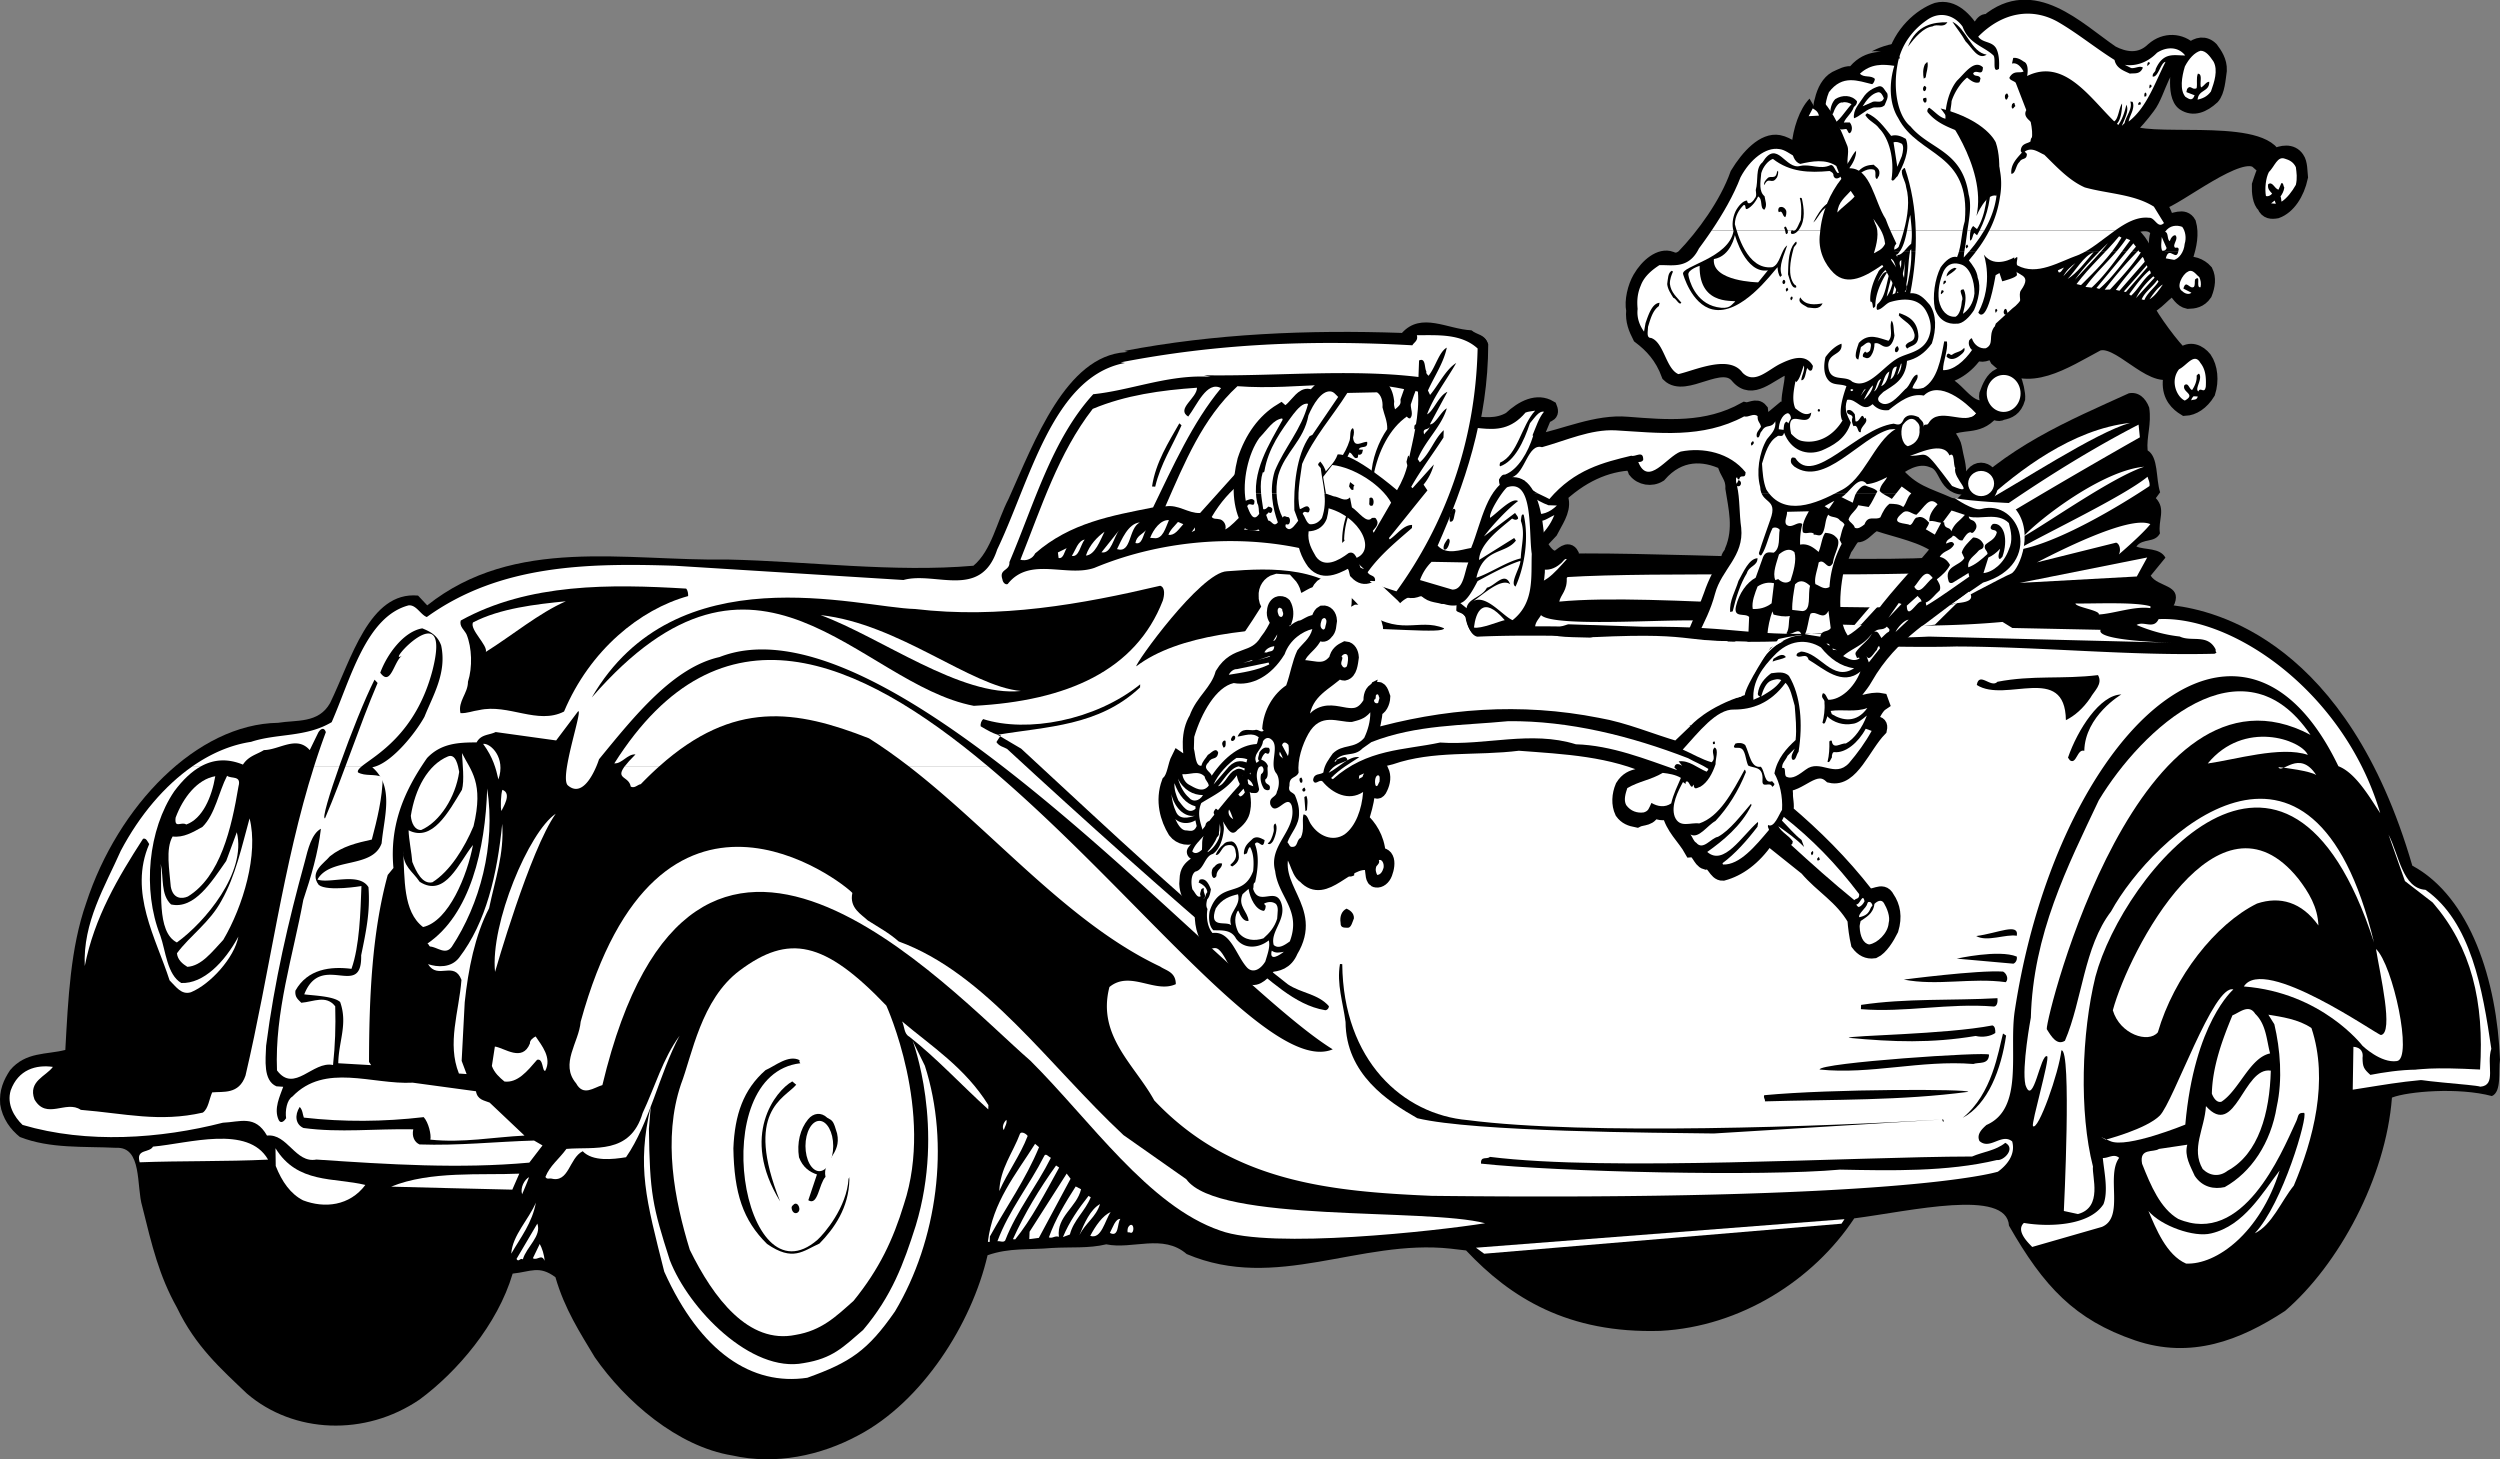 <svg xmlns="http://www.w3.org/2000/svg" width="416.292" height="242.996"><rect width="100%" height="100%" fill="#808080" stroke="none"/><path d="M414.937 182.51c-5.531-1.48-13.953-.785-16.637.258-1.027 13.407-8.89 27.852-17.793 35.52-7.473 4.902-15.66 8.09-24.988 4.906-10.043-3.433-15.192-8.95-20.988-19.094-.372-6.254-16.43-2.425-25.77-1.222-6.773 10.265-18.918 18.031-32.254 18.734-15.437.473-24.988-5.527-32.379-13.39l-2.57-.301c-15.133-1.64-29.067 7.218-43.953.902-3.953-3.434-9.043-.715-13.395-1.621-2.972.715-5.91.414-9.09.61-3.87.347-6.996-.075-10.672 1.206-2.644 11.434-10.89 24.418-21.574 30.016-6.246 3.355-13.734 4.941-20.949 3.324-9.121-1.488-17.773-9-22.883-16.351-2.422-4.043-5.02-8.004-6.554-13.332-2.723-2.02-4.086-.907-7.122-.598-2.507 8.508-9.27 16.379-15.496 20.969-9.086 6.191-20.976 5.672-28.742-.98-4.383-4.177-8.57-7.876-11.66-14.313-2.984-5.344-4.145-10.246-5.781-16.864-1.012-3.336.05-9.972-4.344-9.757-5.43-.266-10.965.175-16.031-1.801-1.543-1.227-2.91-3.055-3.278-5.43-.214-2.363.606-4.144 1.649-5.707 2.61-3.09 6.066-2.55 9.195-3.36.469-8.546.856-16.995 3.477-24.472 5.285-16.184 18.41-29.793 31.949-30 3.043-.508 6.723.149 8.664-3.293 3.516-7.215 6.512-18.652 14.645-17.894l1.527 1.632c14.566-11.57 33.004-7.363 50.023-7.636 13.368.293 27.735 2.183 40.93 1.035 3.043-2.551 3.902-7.395 5.855-11.14 4.364-9.712 9.57-23.755 19.422-24.415 14.922-2.871 30.594-3.543 46.22-2.996 3.23-3.559 7.581-.61 11.581-.441.879.777 2.242.664 2.645 2.12-.016 12.66-3.825 23.634-8.282 33.747 1.528 1.633 3.832.668 5.579.375 1.746-4.27 2.582-10.442 6.937-11.781 2.356-.25 2.668 3.449 4.043 5.175.36 2.473.176 5.422 1.16 7.43 15.598-.68 52.715 1.746 68.113.336-.203-2.668-1.453-5.711-.203-8.793 8.89-9.508 19.176-13.71 29.325-18.332 1.523-.305 2.773.7 3.39 2.375.426 2.785-.48 4.867-.262 7.129 1.844 1.144 1.336 4.683 2.082 6.98l-.714.973c1.746 1.855.316 3.7.687 5.867-.89 1.676-2.82.727-3.933 2.184 1.414.605 3.921.164 4.843 1.86l-2.453 3c1.211 1.917 5.16 1.472 3.985 4.66l-.165.292c7 .883 28.88 5.903 39.743 43.332 9.707 5.25 14.105 19.23 14.601 32.332-.293 1.817.332 5.332-1.355 6.036"/><path fill="#fff" d="M413.027 180.952c-.97-.371-11.508-.914-12.387-1.688 1.207.082-3.332-2 12.332-1.168.723-11.28-1.43-20.32-7.879-27.804l-4.629-3.578-2.738-7.743c1.765 3.387 2.312 8.938 6.16 9.2 7.59 5.312 9.516 16.57 10.96 26.472-.85 2.598.911 6.086-1.82 6.309"/><path fill="#fff" d="m391.769 181.452.113-7.14c.754.05 1.723.425 1.52 1.84.02 1.53.207 1.843 1.304 2.835 4.336-.828 11.145-1.758 15.434.777-6.332-.5-13.102.899-18.371 1.688m3.539-24.52c-14.531-44.918-41.844-11.43-46.383 5.688-2.312 9.441-2.723 22.586-.414 31.625-.211 1.621 1.687 6.793-2.5 7.914l-2.348-.508s1.344-27.14-.41-26.746c-.406 3.676-3.863 13.484-4.738 12.61-.281-.532 2.808-11.087 2.375-11.626-1.113-.586-2.324 8.657-3.625 4.75-.649-2.902.902-11.191.902-11.191.364-13.86 6.07-25.113 11.317-36.195 7.168-11.867 23.988-27.559 35.25-10.883-28.426-15.106-44.063 46.84-43.918 48.992.785 1.281 1.715 2.774 3.027 1.941 2.898-6.746 3.148-15.613 7.68-21.53 6.89-12.606 33.543-37.512 43.785 5.16M33.511 127.577c-1.594.867-3.078 2.289-4.484 4.172-4.317 6.344-5.368 16.383-2.329 24.043.891 2.511 1.122 6.508 3.489 7.894 3.699.149 7.234-3.492 9.508-7.73-.66 3.531-4.68 7.953-7.903 9.27-1.605.503-2.531-.989-3.554-1.981-2.235-6.992-6.864-14.656-3.391-22.692-.29-.425-.492-1.054-1.027-.886-4.168 6.457-8.122 13.133-9.704 21.195-.335-7.273 3.364-13.25 6-19.2 3.137-5.937 7.305-10.843 11.97-14.085h1.425"/><path fill="#fff" d="M60.273 127.577c-.512.418-.774.742-.668 1.039 1.258.695 2.64.176 4.129.789-.055 3.469-.942 7.082-1.82 10.395-2.442.546-4.88 1.097-6.985 2.793-.95 1.16-3.496 2.62-1.84 4.777 1.473 1.121 7.098.172 7.098.172-.156 4.281-.309 9.996-1.66 13.785-3.461-.438-7.313.004-9.34 3.644-.117 1.118.476 1.465.984 2.008 2.047-.168 4.133-1.355 5.649.586.097 3.477-.012 6.434-.364 9.778-3.375-.739-6.449 4.77-9.332.898-.394-9.723 2.676-19.113 4.38-28.39 1.273-3.798 2.484-7.9 2.933-11.852-1.543.816-2.168 3.426-2.7 5.535-2.706 9.824-5.042 19.875-6.425 30.602-.086 2.343-.516 5.785 1.715 6.753l1.132.079c-.507 1.496-1.648 3.664-.734 5.566.352.637.898.164 1.219-.328-.18-1.238.113-3.055 1.043-3.606 5.426-5.656 13.3-1.957 20.039-2.316l10.531 1.43c.246 1.445 1.379 1.52 2.274 1.886l5.804 5.493c-5.226.261-10.254 1.246-15.672.675.18-.804-.308-2.875-1.11-3.746-6.679.774-13.331.832-19.956.078-.207-.523-.18-1.238-.688-1.78-.882 1.37-.714 2.913.625 3.51 6.09.825 11.938.094 18.282.22-.27 1.207.222 2.16 1.043 2.52 6.414.23 12.714-.466 19.07-.65l1.406.813-2.195 2.863c-11.606 1.055-23.395.305-35.457-.511-3.504.68-4.809-4.371-8.223-3.992-1.988-3.504-4.476-2.254-7.351-2.141-10.38 2.664-22.578 3.547-33.348.367-1.387-1.32-2.668-3.45-1.977-5.75 1.262-3.488 4.243-4.308 7.024-3.914-1.117 1.559-4.172 2.371-3.074 5.406 1.988 3.504 5.289.055 7.722 1.75 7.309.598 13.075 2.11 20.317.457.93-.652 1.066-2.277 1.558-3.367 1.82-.183 4.446.402 5.547-2.789 4.016-17.094 6.254-35.207 11.434-51.535h7.96"/><path fill="#fff" d="M70.202 127.577c-3.07 4.742-5.328 10.113-4.687 16.957l-.95 1.16c-2.624 9.625-3.093 20.313-3.117 31.137l.356.535-5.477-.316c.059-3.672 1.614-6.54.313-10.2-1.094-.992-4.547-1.074-5.977-1.273 2.832-7.223 9.653.965 9.477-6.5.828-4.027 1.52-7.242 1.219-11.344-1.567-2.558-6.48-.527-8.493-1.277 2.102-3.738 9.168-1.75 10.684-6.035.39-4.368 2.172-9.446-1.562-12.66.218-.036.445-.098.675-.184h7.54m29.117 0c-.813 1.941-2.598 5.125-4.79 3.176-.398-.41-.355-1.64-.105-3.176h4.895m10.492 0a59.512 59.512 0 0 0-3.114 3.004c-.53.066-1.011.746-1.675.394-.305-1.77-2.614-1.207-.977-3.398h5.766m240.535 0c-6.828 10.016-12.36 24.34-14.86 40.77-1.003 6.671 1.59 16.242-4.71 18.98-.625.57-1.72 1.516-1.157 2.676 1.758 1.55 3.68-1.383 5.442.062.668 2.395-1.215 4.207-2.383 5.047-.914.246-16.844 4.899-94.274 4.016-16.828-.73-33.328-2.258-46.199-15.89-3.258-5.938-9.582-10.759-7.465-18.884 3.43-2.832 7.59 1.125 11.051-.476 0-2.043-1.652-2.258-2.61-2.934-15.335-7.238-27.812-22.5-41.89-33.367h13.188c24.586 20.64 47.18 51.453 57.445 47.156-10.703-6.582-32.75-29.953-55.023-47.156h183.445m42.906 0a47.498 47.498 0 0 1 3.094 7.832c-1.719-2.57-4.063-6.711-6.969-7.824v-.008h3.875m-361.168 0c3.074-2.133 6.363-3.543 9.719-4.047 4.36-1.441 9.098-.71 13.426-3.277 3.136-7.14 5.715-17.582 12.812-19.45 1.29-.117 1.985 1.563 3.028 1.942 12.191-8.774 26.863-9.004 41.359-8.535l38.012 2.37c5.27-1.48 12.875 3.325 15.605-5.07 5.406-11.269 9.137-28.273 20.727-30.96 15.984-3.102 31.656-3.778 48.554-2.836.246-.496 1.012-.75.743-1.688 3.402.027 7.343-.316 10.125 2.219-.36 15.8-5.551 29.437-13.52 40.433-.105.813.105 1.336.465 1.77 3.234-3.223 6.387.965 9.535.32l.652.875c.028.403.485.66.832 1.285.18 1.239.801 2.915 1.852 3.09 19.535-.925 60.789 2.188 79.703 1.633 14.211.043 28.988 1.578 43.063 1.207.617-.367.129.082.16-.73-1.34-2.645-4.04-1.192-5.969-2.14-2.484-.27-4.879-.946-7.188-1.919 1.165-.738 2.844.805 3.665-.976 10.722-.508 26.011 8.949 33.808 24.484h-3.875c-10.582-21.992-26.867-17.836-39.031 0H166.902c-17.301-13.363-34.739-23.004-47.098-18.164-7.7 1.726-14.117 9.765-20.059 17.02-.07.226-.214.644-.425 1.144h-4.895c.61-3.774 2.438-9.39 1.84-9.14l-3.656 4.859-10.078-1.399c-1.079.54-2.434.348-3.165 1.727-2.949.004-5.898.11-8.257 2.605a50.75 50.75 0 0 0-.907 1.348h-7.539c2.875-1.035 6.446-5.395 8.016-8.219 1.422-3.578 3.75-7.3 2.785-11.86-.613-1.777-1.953-2.378-3.144-2.866-3.043.507-5.825 4.199-7 7.386 1.796 2.473 2.27-2.09 3.734-2.91-3.473 2.305 8.36-10.937 4.973 2.48-2.786 10.696-9.575 14.208-11.754 15.989h-7.961c.605-1.91 1.254-3.797 1.945-5.656-.336-1.043-1.043-.375-1.285.117l-1.395 2.867c-2.175-2.496-5.062-.035-7.632-.004-1.16.734-2.532.95-3.493 2.418-2.543-1.047-4.836-.883-6.941.258h-1.426"/><path fill="#fff" d="M104.046 127.577c.371-.492.942-1.125 1.777-1.957-1.355-.094-2.25 1.582-3.53 1.496 17.632-27.867 40.671-17.598 62.187.46h-13.188c-2.156-1.66-4.347-3.218-6.59-4.632-12.183-4.785-22.515-6.406-34.89 4.633h-5.766"/><path d="M394.402 169.58c-7.41-2.03-16.153-10.894-23.325-3.007-3.843 5.867-5.199 13.84-6.914 21.379-4.656 1.219-9.515 1.809-14.297 2.402-.847-1.586-1.226-15.906-.109-21.55l.234-.188c-.25.594 7.454 9.453 10.192 4.367 2.988-9.191 9.37-18.36 16.734-21.226 2.883-.739 5.742-.13 9.781 5.359.68.043 1.102-1.152.97-1.672-.055-4.7-2.493-8.234-5.032-11.164-4.04-3.133-10.332-4.68-14.816-1.922-6.668 4.45-12.575 12.93-16.375 21.66 13.859-37.91 31.699-23.175 33.109-22.468 7.293 6.199 10.754 19.546 9.848 28.03"/><path fill="#fff" d="M375.464 205.362c4.64-4.894 8.875-19.492 8.215-20.047-1.203-.078-.86.551-1.43 1.637-2.383 5.148-8.777 20.617-19.547 16.016-2.96-1.735-4.558-5.516-6.011-9.188-.504-2.691 1.882-1.816 2.812-2.465l4.715-.703c-.523 1.906.547 3.61 1.242 5.188 1.29 1.925 3.242 2.265 4.996 1.87 4.399-2.456 7.68-7.34 8.66-13.398 1-4.527.582-9.558-.398-13.71l-1-1.598c2.102.347 5.035.746 7.176 2.222 2.922 8.774.293 18.602-2.938 26.242-2.058 2.516-3.648 6.594-6.492 7.934m10.59-51.254c-2.781-3.906-6.395-4.922-10.223-3.652-6.925 3.41-13.832 12.234-16.515 21.445-1.567 1.879-6.313.348-7.496-3.672 2.714-10.027 17.57-38.465 30.894-21.902 1.73 2.262 3.227 4.71 3.34 7.781m-6.66-26.367c.902.062 5.422.656 6.3 1.328-2.831-4.39-5.742-.062-6.3-1.328m-11.766-.609c6.047-7.352 15.55-3.954 16.664-1.43-4.476-1.531-12.183.816-16.664 1.43"/><path fill="#fff" d="M364.011 210.405c-3.266-1.426-5.008-5.812-6.262-8.754 2.102 2.488 7.633 4.457 10.457 3.73 5.469-1.28 8.532-6.78 11.39-10.468-3.265 10.414-10.526 15.734-15.585 15.492m6.926-15.457c-1.324 1.031-2.91.926-4.149-.281-1.992-3.403.325-6.719.54-10.48 4.933 5.542 6.214-6.626 10.8-5.907-.183 7.035-2.023 13.852-7.191 16.668"/><path fill="#fff" d="M369.925 183.444c-.766.254-1.34-.601-1.613-1.336.09-4.484 1.773-9.07 3.43-13.039 1.152-.433 2.718-1.96 3.788-.254 1.825 1.758 1.883 4.313 2.477 6.598-3.352.695-5.137 6.086-8.082 8.031m-48.73-77.445c-15.907.863-49.235-1.817-65.567-1.7.106-.808.652-1.28.977-1.874 2.332 2.304 24.953.277 27.87 1.086 15.876-.047 33.052 1.523 48.981.05l1.633 1.008 14.7.305c-.9 1.89 11.945 2.144 11.945 2.144l-40.54-1.02m36.883-4.734c-2.632-.382-6.093.922-8.593 1.059.25-.7-3.903-1.227-3.88-1.836 2.567.07 9.942-.312 12.485.473l-.012.304m-5.261-8.934c.402-.687.14-1.827-.457-1.968l-13.188 3.285c2.695-1.351 15.313-7.96 18.895-6.37-1.27 1.648-5.25 5.054-5.25 5.054m5.109-11.395c-4.574 3.059-15.383 9.649-22.121 10.668 4.71-2.742 17.812-8.933 21.8-12.222.13.52.419.949.321 1.554m-21.609 16.129 21.23-4.234-1.734 3.164zm13.675 107.238-11.601 3.336c-.363-.433-2.875-2.625-1.375-4 3.828.668 10.844.594 13.25-3.125.836-2.187.105-5.43-.113-7.691.902.063 1.843-.793 2.722-.02-2.23 3.016.957 9.922-2.883 11.5M336.925 89.358c2.684-2.972 13.168-11.023 20.11-11.637-5.254 1.735-15.786 9.172-20.11 11.637m19.398-16.535a1094.01 1094.01 0 0 0-29.042 17.063l-.27-.833c9.32-6.824 19.312-13.292 29.098-18.347l.214 2.117"/><path d="M347.07 125.026c-1.196-.39-1.297 2.36-2.403 1.57l-.312-.437c1.61-4.676 5.328-10.453 8.883-10.52 0 0-6.051 3.555-6.168 9.387m-3.063-5.109c-.14-9.531-10.039-2.774-14.84-5.856.387-2.32 2.41.621 3.438-.535 5.86-1.133 10.824-.39 16.746-1.11.851 1.49-.625 2.614-1.274 3.794-1.199 1.758-2.609 2.988-4.07 3.707"/><path fill="#fff" d="M330.265 83.667c5.957-5.371 14.777-12.172 24.426-13.246-5.72 1.582-18.528 10.066-24.426 13.246"/><path d="m335.25 160.468-9.419-.84s7.012-1.567 9.992-.344c.13.621-.27 1.105-.574 1.184m-2.722 32.695c-8.313 1.988-17.676 1.762-26.137 1.598-12.817 1.175-47.125.37-59.774-.997-.101-1.336 1.008-.648 1.477-1.125 19.863 2.47 59.96-.011 80.297-.062 1.844-.797 3.89-.961 5.527-2.281 1.781.937-.262 3.043-1.39 2.867m3.304-37.343c-1.8-.325-4.984 1.085-6.761.046 3.617-.473 7.148-2.266 6.761-.047m-9.015 30.321c4.93-3.977 5.925-11.036 6.718-14.044l.516.34c-.809 5.563-2.992 11.438-7.234 13.703M334 163.55c-5.637-.79-11.438.656-16.989-.434 0 0 12.379-1.613 16.527-1.332.52.238 1.012 1.191.461 1.766m-1.961 4.054c-7.613-.617-14.78 1.04-22.164.438l.028-.711c7.449-1.13 15.367-.695 22.714-1.117.055.617-.046 1.324-.578 1.39m-3.054 4.899c-7.38 1.234-13.766 1.015-21.145.308.09-.402 16.09-.55 23.93-2.062.449.133.504.75.484 1.258-.777.562-2.144.777-3.27.496m-.398 4.667c-8.746-.69-17.152 1.801-25.586.923-.105-1.13 27.93-3.008 28.211-2.48-.062 1.73-1.707 1.214-2.625 1.558"/><path fill="#fff" d="m330.519 92.253 2.543-1.258c-.5 1.191-1.625 1.012-2.543 1.258"/><path d="M330.21 100.604c-18.394 2.735-56.59-1.293-74.566.45.195-1.211 1.36-4.094 1.148-6.56 16.52-1.026 53.485 1.388 70.528.5 1.242 1.106 7.906 4.927 2.89 5.61"/><path fill="#fff" d="M326.573 100.346c-16.554 2.465-50.742-1.734-66.925-.168.18-1.09 1.418-1.863 1.226-4.082 14.864-.921 47.762.004 63.098-.796 1.117.996 7.113 4.433 2.601 5.046"/><path d="M327.734 181.811c-11.243 1.485-22.274 1.25-33.848 1.586.09-.402-.285-.527-.113-1.027 11.3-1.074 34.355-1.043 33.96-.559"/><path fill="#fff" d="m329.179 93.694-.754-.05 1.32-.934c-.015.406-.402.687-.566.984"/><path d="m323.406 186.417-38.036 2.328c-9.367-.125-39.918-.266-49.359-2.54-4.887-2.784-11.898-7.343-11.953-16.023-.41-3.195-1.504-6.332-.93-9.66l.38.024c.163 16.09 10.116 25.039 20.89 25.972 19.71 2.559 59.761 1.047 79.008-.101.265.937.382-.176 0 0"/><path fill="#fff" d="m245.128 101.26.7-.464-.32.488zm-3.144-2.867-5.383-1.59a7.866 7.866 0 0 1 1.926-3.035l6.12.11c-.663 1.586-.773 4.539-2.663 4.515"/><path d="M237.773 69.214c1.082-.543 1.933-3.137 3.39-3.754l-2.922 5.418c.907.062 1.895-2.219 2.82-2.668-.866 3.004-3.6 5.37-4.847 8.453l.36.535c1.718-1.52 2.41-3.922 3.976-5.348l-.047 1.223c-1.762 2.738-3.828 5.457-5.367 8.211l.219.223 3.547-3.946a8.746 8.746 0 0 1-1.711 3.352l.644.965c-1.898 2.32-4.281 5.324-6.418 7.937l.145.215c1.238-.836 2.281-2.398 3.718-2.406l-.019.512c-2.5 2.18-5.305 4.437-7.379 7.363.352.738 1.203.18 1.086 1.297-3.16-.418-5.621-3.34-8.75-4.575-12.266-3.585-26.363-2.5-37.957 2.329-4.594 1.628-10.813-1.957-14.46 2.699-.388.176-.821-.262-.88-.774-.613-1.78 1.258-1.347 1.164-2.882 4.14-9.727 7.11-20.45 13.961-27.95 5.996-.617 11.98-3.07 18.402-2.941 12.012.203 24.532-1.094 35.895.289l.102-2.75c1.152-.535.859 1.281 1.214 1.816-.09.403.211.524.352.739 1.187-1.453 1.734-3.965 3.047-4.696-.469 2.422-2.067 4.762-3.137 7.141l.352.738c1.34-1.543 2.574-4.218 4.355-5.32-1.62 2.852-3.762 5.566-4.855 8.555"/><path d="M189.214 110.952c-.293-.328 10.715-15.672 15.098-15.828 7.656-.602 16.59-.918 22.3 6.105 6.395 5.074 9.465 1.563 13.856 3.39-.297 1.919-37.254-4.358-51.254 6.333"/><path fill="#fff" d="M237.273 72.546c-.332-1.246.777-.559.957-1.364-.098.606-.637.88-.957 1.364m-4.5 9.293c-6.895-7.817-18.852-9.442-26.711-3.34l-6.23 6.93c-2.044.066-3.571-1.47-5.778-1.106 3.219-7.336 6.215-14.691 12.004-20.016 10.402.805 20.328-1.89 30.195 1.125.313 3.801-.828 8.012-1.648 11.836-.367 1.711-1.028 3.196-1.832 4.57m-29.575 123.079c-11.945-4.078-21.695-18.422-31.613-28.285-13.695-11.852-56.18-59.098-71.277 4.054-1.45.414-3.172 1.93-4.375-.293-2.75-3.25.48-6.812.758-10.261 13-47.29 43.718-23.18 45.242-21.442-.547 2.516 1.531 3.574 2.55 4.563 1.774 1.14 3.551 2.078 5.165 3.515 14.468 5.27 24.937 20.578 37.43 32.246l10.46 7.348c5.25 7.328 39.88 4.719 49.758 7.328-8.133 1.29-35.598 4.356-44.098 1.227"/><path fill="#fff" d="M228.741 88.612c.243-.39 1.172-1.043.598-1.898-.133-.418-.52-.239-.746-.254-.867 1.062-2.227-1.07-3.336-1.758l-.316-1.656c-.864.859-1.809-.121-2.715-.184l-.332-1.246c-1.114 1.555-2.559-.277-4.012.133-.062-.309-.121-.723-.34-.942-3.238 1.621-6.863 1.579-9.898 3.926.176-.601-.352-.738-.48-1.258-.7.465-.821 1.68-.31 2.227-.94.851-1.812 1.918-2.816 2.46.262-.898-.465-1.663-.992-1.698-.45-.133-.984.035-1.27-.391 5.727-9.723 15.676-10.988 23.86-7.473 2.219 1.274 4.523 2.348 6.152 5.317l-2.906 5.011-.14-.316m.39 3.703c.55-.574.758-2.094 1.656-1.828l-1.656 1.828"/><path d="M225.491 145.772c-.23.09-.539.27-.914.145-2.41-6.39-.57-13.211.075-20.313 1.058-4.117 1.968-8.343 3.843-11.992l.922-.45c-3.238 9.888-3.676 21.704-3.926 32.61m-1.003 8.715c-.528-.035-1.29.117-1.254-.8-.188-1.137.222-2.028.996-2.384.515.239 1.258.7 1.222 1.614-.25.597-.433 1.504-.964 1.57"/><path fill="#fff" d="M225.468 93.292c-5.29-4.137-11.852-4.477-18.328-5.121 4.363-5.625 11.601-5.035 16.789-2.336 2.242.765 5.61 5.793 1.539 7.457"/><path d="M220.652 168.214c-5.184-.86-9.254-5.22-13.594-8.477-13.262-11.312-26.36-23.023-39.367-35.031-.594-.348-1.274-.395-1.774-1.14l.735-1.134c-.98-.066-2.399-.921-3.36-1.496-.058-.414.11-.91.422-1.195 7.324 2.332 18.66.242 26.145-5.785l-.02.508c-6.89 6.476-15.512 6.504-23.726 7.89l3.921 2.305c14.692 13.555 29.22 27.402 44.43 39.258 2.211 1.476 5.004 1.562 6.82 3.625-.015.41-.328.695-.632.672m.355-87.172c-.297-.121-.121-.824-.102-1.23.856-.657.997 1.597.102 1.23m-2.676-1.199c-.226-.016-.61.16-.746-.258-.058-.41.246-.492.406-.684.301.02.88.672.34.942m-2.875.109-.601-.04.027-.816.754.051c-.012.305.055.617-.18.805m-1.351 1.848c-.313.183-.52-.34-.739-.559l.02-.508.906.059c-.012.308.121.828-.187 1.008m-2.293-1.38c-.227-.015-.453-.03-.594-.347l.016-.406.754.05c-.008.204.054.618-.176.704m-3.172 1.929.035-.918.68.047c-.239.29-.121 1.219-.715.871m-2.219.668c-.148-.011-.45-.03-.515-.343l.019-.508.68.047c-.012.304.05.613-.184.804"/><path fill="#fff" d="M192.007 84.491c-6.855 1.375-13.777 2.539-19.633 7.656-.414.89-1.488 1.328-2.46 1.059 3.5-8.75 6.327-17.746 12.042-25.121 5.453-2.285 11.38-3.11 17.364-3.52.011 1.735-3.532 3.54-1.461 4.801 1.43-1.84 3.093-6.016 5.464-4.734-4.746 5.703-8.042 13.136-11.316 19.859m6.422 4.109.559-.777-.02.508zm-3.871.453c.336-.894 1.039-1.46 1.594-2.136l.89.367c-.785.863-1.43 1.945-2.484 1.77"/><path d="m192.363 81.042-.528-.035c.602-4.043 2.766-7.368 4.543-10.516l.367.332c-1.484 3.371-3.488 6.402-4.382 10.219"/><path fill="#fff" d="m192.195 89.608-.676-.047c.582-1.492 1.773-3.043 3.129-2.953-.575 1.29-1.024 3.2-2.453 3"/><path d="M193.624 100.018c-4.511 11.641-15.949 16.7-31.465 17.516-19.191-3.676-35.933-33.281-63.617-1.39 14.004-24.133 44.395-14.966 53.836-14.735 13.996 1.664 27.692-.777 40.809-3.871.898.265.691 1.68.437 2.48"/><path fill="#fff" d="m188.14 205.218-.379-.024c-.055-.515.035-.918.426-1.195.765-.356.691 1.68-.047 1.219m.926-114.801c.195-1.211 1.187-1.45 1.742-2.13-.48.786-.621 2.513-1.742 2.13M184.812 205.3c.484-.887.918-2.387 1.75-2.332-.555.68-.192 3.152-1.75 2.332m1.191-113.864c.738-1.484 1.824-4.27 3.793-4.441-1.926.992-1.328 5.219-3.793 4.441m-4.461 114.356c.817-1.578 2.094-3.43 3.399-3.953-.957 1.363-1.532 4.59-3.399 3.953m-1.808-.122c.828-1.984 1.82-4.265 3.441-5.175-.687 2.2-2.383 3.105-3.441 5.176m3.679-113.696 3.012-3.777c-1.027 1.258-1.36 4.094-3.012 3.777m-5.261 113.59-1.153.43c1.078-2.582 2.516-4.625 4.262-6.86l.367.231c-.914 2.289-2.86 3.789-3.476 6.2m-1.832.386c-.668-.25-1.07.336-1.664.09 1.097-3.09 2.785-5.836 4.468-8.477l.89.469c-.714 3.012-4.097 4.52-3.694 7.918m4.503-113.438c.598-1.796 1.93-3.136 3.098-3.976-.734 1.48-1.582 3.875-3.098 3.976m-9.429 113.816.047-1.222 6.18-9.687.648.86-5.281 9.85-1.594.2m7.086-113.77c.64-.98 1-2.488 2.14-2.715-.71.872-.941 2.997-2.14 2.715m-9.43 113.817-.379-.028c1.977-4.359 4.395-8.378 7.184-12.273l.515.34c-2.27 4.133-4.707 8.77-7.32 11.96m-1.672.193c-.316.386-.832.046-1.289.116 1.93-5.18 5.336-9.336 7.781-14.175.25-.594.75.152 1.125.28-2.367 4.743-5.695 8.805-7.617 13.778m8.899-113.649-.118-.925 1.461-.719c-.398.586-.52 1.8-1.343 1.645m-11.442 112.965-.035.917-.3-.019c.773-6.586 4.648-11.223 7.859-16.316l.66.558c-2.16 5.262-5.512 10.04-8.184 14.86m1.563-7.551c.14-3.766 2.277-6.38 3.457-9.567.238-.394.98-.035 1.27.391-1.259 3.285-3.325 6.004-4.727 9.176m2.578-10.34-.98 1.871.98-1.871m-1.824.18c-.36-.43-.024-1.329.441-1.704.129.622-.266 1.106-.441 1.704m-30.512-85.75c13.066 1.43 24.965 11.894 33.371 12.636-9.941 1.063-23.367-8.96-33.371-12.636"/><path d="M141.738 237.608c-5.532 2.383-11.262 4.137-17.196 3.02-7.406-2.032-14.894-3.969-20.437-11.387-6.625-4.84-10.114-14.777-12.739-23.43l-.433-6.664c2.129-.367 4.77-.187 5.941-3.273 3.13-.809 6.407.535 9.422-1.305l4.977-11.914c-2.09 9.457-.27 19.484 2.828 27.656 4.445 8.575 10.687 15.532 18.898 14.25 6.399-2.394 10.07-4.691 13.282-11.66 7.007-9.531 9.671-24.36 5.89-36.562 4.715 3.28 8.922 8.058 13.125 12.937.363 16.77-7.094 30.356-16.191 41.274l-7.367 7.058"/><path fill="#fff" d="M164.562 184.733c-4.39-3.972-8.606-8.547-13.16-12.12-.891-.47-.77-1.688-1.192-2.532 4.836 4.105 10.45 7.648 14.375 13.941l-.023.711m-22.422 31.871c-2.973 2.657-5.348 4.953-9.66 5.676-7.844 1.613-13.68-6.137-17.617-14.16-2.563-8.344-4.532-18.484-1.473-27.567 1.84-4.777 3.332-14.125 9.773-18.94 8.168-6.106 14.09-4.981 24.426 5.839 0 0 8.04 17.66 2.93 33.074-1.805 5.902-4.078 10.77-8.38 16.078"/><path d="M136.456 207.07c-2.765 1.241-4.41 3.054-8.726.07-4.012-3.946-5.485-8.45-5.61-15.926.227-5.59 1.657-9.778 5.352-13.016 1.613-.707 3.812-2.613 5.668-1.668-.09.297.058.41.133.52-15.926 1.836-9.598 40.218 2.855 29.398 1.125-1.023 4.903-5.41 5.176-10.219.539-.273 0-.304.133.215-.098 4.692-2.543 8.133-4.98 10.625"/><path d="M137.46 195.968c-1.101 1.148-1.242 4.918-2.863 3.89l1.441-4.293c-1.195-.387-2.375-1.183-2.992-2.86-.367-2.37.172-4.683 1.52-6.327.87-1.063 2.175-1.23 3.195-.246.89.472 1.023.511 1.629 2.613.777 3.527-2.508 4.426-1.93 7.223m-4.758 6.007c-.46.172-.82-.261-.879-.773-.058-.414.247-.496.407-.688.695-.464 1.316 1.11.472 1.461m-2.8-1.925c-6.739-10.957-.754-18.43 2.023-19.977l.66.555c-1.972 2.316-8.707 4.383-2.683 19.422"/><path fill="#fff" d="M104.245 192.698c-2.203.36-5.543.746-7.218-1-2.309 1.168-2.239 5.36-5.305 4.54-.305-.02-.688.16-.899-.263.75-1.89 2.223-2.914 3.497-4.664 4.628-.402 10.62 1.024 12.695-5.984 2.05-4.352 3.36-9.063 6.144-12.856-3.41 6.407-5 14.567-8.914 20.227"/><path d="M114.585 99.257c-8.02 2.214-16.355 9-20.664 19.226-4.394 2.254-9.25-1.34-14.129-.242-1.062.133-2.062.574-3.117.504-.457-1.973 1.254-3.285 1.25-5.227.77-2.398.664-5.672-.234-7.875-.352-.738-1.239-1.312-.973-2.312 11.344-6.278 25.016-6.067 37.535-5.32.293.324.348.84.332 1.246"/><path fill="#fff" d="M90.683 209.952c-.485-1.258-1.211.02-1.95-.438l1.145-2.375c.356.637.766 1.79.805 2.813M80.902 108.55c.343-1.098-2.715-3.711-2.145-4.899 4.473-2.351 10.531-3.043 15.465-3.527-4.457 1.945-8.91 5.664-13.32 8.426m9.894 69.757c-.535.168-.297-2.164-1.367-1.828-1.66 1.93-3.242 3.864-5.426 3.614-.808-.668-1.687-1.442-2.097-2.59l.5-3.235c1.578.207 4.585 2.657 5.84-.523-.06-.516.562-.984.949-1.16 1.003 1.496 2.738 3.554 1.601 5.722m-3.734 31.399c-.442-.336-.7.566-1.055-.07l3.469-5.891c.754 2.09-1.805 3.86-2.414 5.96m-1.93-.948c.191-3.047 2.934-5.723 4.098-8.5-.578 3.328-2.563 5.847-4.098 8.5m3.481-10.277-1.805 3.859 1.805-3.86m-6.18-36.64c-.809-8.036 5.644-23.34 10.105-26.34-4.308 6.066-10.105 26.34-10.105 26.34m4.504 37.035c-.336-1.145.39-2.422 1.164-2.88-.34.997-.75 1.888-1.164 2.88m-1.629-.778c-6.168-.164-14.656-.328-20.168-.5 6.5-2.664 15.047-1.878 21.332-2.164l-1.164 2.664m-7.922-31.214-.512 9.77.824 2.198-1.28-.09c-2.005-5.035 0-10.207.425-15.59-1.238-3.25-3.93.04-5.57-2.624 1.566.515 3.828.668 5.18-1.079 4.527-5.921 6.331-13.863 7.175-22.28.344 5.023-1.172 9.21-2.183 14.042-2.36 4.54-3.477 10.18-4.059 15.653m6.121-31.84c-.21-.422-.098-2.926.152-3.524 1.684.614.016 3.024-.152 3.524m-.516-5.25c-.406-1.793-.863-3.633-2.546-5.93 1.222-.152 3.828 2.297 2.546 5.93"/><path fill="#fff" d="M75.234 157.651c-1.036 1.461-2.418.04-3.625-.043-.223-.117-.282-.633-.512-.441 7.207-4.824 9.73-15.782 10.027-25.871 1.461 9.496-1.246 19.316-5.89 26.355"/><path fill="#fff" d="M72.003 146.913c-1.676.398-2.73-1.817-3.351-3.39-.098-1.438-.59-3.837-.614-5.266 3.934 2 6.63-3.012 8.883-6.739.434-1.5.09-4.484 0-6.125 1.477 2.961 3.676 4.903 1.93 12.184-1.492 3.574-3.906 7.496-6.848 9.336"/><path fill="#fff" d="M70.445 154.366c-3.383-2.578-3.028-8.07-3.313-12.684-.023 2.653 1.527 3.332 2.746 5.149 4.285 2.758 6.586-3.32 8.88-6.125-.942 5.043-4.048 12.722-8.313 13.66m-.313-16.156c-1.059.03-1.621-1.13-1.723-2.36.692-4.449 2.809-8.492 6.184-9.894 1.305-.528 1.684 1.543 1.871 2.578-.61 4.246-3.258 8.352-6.332 9.676m-19.668 61.664c-2.078-1.059-3.512-3.094-4.55-5.719l-.04-2.96c3.633 5.96 9.723 4.843 14.965 6.116-2.621 3.5-6.797 3.93-10.375 2.563"/><path d="M54.124 136.26c-1.07.333 4.985-16.664 8.242-23.082l.512.547c-3.062 7.145-5.695 15.391-8.754 22.536"/><path fill="#fff" d="M23.261 193.542c-.672-2.293 1.64-1.528 2.21-2.61 5.938-.527 15.837-3.668 19.169 2.164-7 .336-14.64.188-21.379.446m7.934-32.547c-.739-.457-1.622-1.129-1.73-2.258 2.148-2.918 5.48-5.144 7.429-8.789 2.344-4.129 3.355-8.96 4.664-13.672 1.52 5.922-1.07 14.629-4.38 20.227-1.886 2.015-3.636 4.347-5.983 4.492m.093-11.715c-.996.445-2.472.426-2.851-1.64-.203-2.669-.899-6.29.308-8.352 1.809.223 3.352-.692 4.973-1.602 2.121-2.105 2.71-5.843 4.098-8.508.66.56 2.422-.14 1.898 1.766-1.164 6.965-3.012 15.027-8.426 18.336"/><path fill="#fff" d="M29.452 156.936c-3.488-1.765-2.382-9.082-2.687-13.086.52 2.282-.04 5.102 1.715 6.754 3.898.875 6.793-3.828 9.187-7.242l1.766-4.781c1.656 6.719-5.32 14.996-9.98 18.355m1.562-19.64c-.813-.563-1.996.785-1.774-1.14 1.258-3.388 3.637-6.392 6.606-6.903-.586 3.531-2.152 7.101-4.832 8.043m182.664-39.231c.539.563.754 1.39.543 2.153-.906.539-.074 1.3-.277 1.992l-.301 3.117c1.117-1.3 1.906-3.438 3.629-4.246 1.07-.211 2.027-1.348 3.101-1.137.242-.55.239-1.219.801-1.535.684-.133 1.305.223 1.473.973-.055.668.129 1.28-.422 1.773-.602.844-1.25.023-1.785-.117-.297 2.625-3.477 2.988-3.036 5.976l7.333-2.066c.074-1.055.882-1.496 1.535-1.84.64-.031 1.566.39 1.668 2.328l-19.907 2.961c.723-.906 4.547-6.664 5-7.726-.484-.313-1.07-.703-1-1.512-.046-.566.305-1.04.723-1.152l.922.058"/><path fill="none" stroke="#fff" stroke-width="4.9" d="M213.679 98.065c.539.563.754 1.39.543 2.153-.906.539-.074 1.3-.277 1.992l-.301 3.117c1.117-1.3 1.906-3.438 3.629-4.246 1.07-.211 2.027-1.348 3.101-1.137.242-.55.239-1.219.801-1.535.684-.133 1.305.223 1.473.973-.055.668.129 1.28-.422 1.773-.602.844-1.25.023-1.785-.117-.297 2.625-3.477 2.988-3.035 5.976l7.332-2.066c.074-1.055.882-1.496 1.535-1.84.64-.031 1.566.39 1.668 2.328l-19.907 2.961c.723-.906 4.547-6.664 5-7.726-.484-.313-1.07-.703-1-1.512-.046-.566.305-1.04.723-1.152zm0 0"/><path d="M364.23 41.905c.472-1.652.652-3.297.238-4.734-.805-1.457-2.477-.336-3.684-.293-.195-1.274-.87-2.13-1.25-3.04 3.028-.757 13.563-9.538 16.446-6.906.578-.394 1.199.149 1.531.676-.582.887-.93 2.035-1.313 3.211-.039 1.262.11 2.77.852 3.434.426 1.043 1.234 1.031 2.047.894 1.918-.695 3.41-2.922 3.996-5.648-.098-.883-.047-2.344-.59-3.086-.906-1.363-2.594-1.024-3.816-.41-2.809-5.25-21.953-1.668-24.461-4.305 1.242-1.18 2.387-2.508 3.445-3.937 1.906-2.458 2.547-8.243 5.621-7.516l-.703 2.906c-.066 1.66.11 3.379 1.082 4.059 1.55 1.023 3.207.347 4.73-1.055.86-.984.981-3 1.184-4.43.07-1.539-.773-2.718-1.398-3.562-1.004-1.016-2.262-.86-3.422.176-1.633-1.61-4.242-1.817-6.23-.075-2.204 2.141-4.794 1.614-6.86.551-5.855-4-13.094-11.52-20.691-5.203-.926-.422-1.36 1.48-2.188 2.063-1.531-2.45-3.578-4.692-6.27-4.016-2.648.934-6.058 3.852-7.109 8.152-2.215.008-4.726-.297-6.781 2.493-1.059-.29-2 .347-2.977.773-1.125.637-1.886 2.012-2.254 3.602-.632 1.98.04 3.816.633 5.062l-1.675 1.98c.085-.39-.012-.78-.211-.949-.399.395-.532 1.02-.73 1.586-.548-.37.034-1.629-.294-2.031l-.332.328c-.367.856-.234 1.828-.121 2.633-1.586.117-2.922-1.3-4.477-1.586-2.476-.461-5.078 2.324-6.886 5.293-1.64 4.64-5.055 9.492-8.176 12.91h76.074c-.828-1.57-1.734-3.004-3.238-3.36.152-.331.48-.417.73-.726 1.504-.59 3.887-1.133 4.676.895-.433 1.047-.336 2.05-.207 3.023.024.055.043.113.067.168h4.992"/><path d="M281.136 41.905c-.262.285-.52.563-.773.828-.696.57-1.407.73-2.133.356-1.735-.653-3.903 1.086-5.145 3.25-.832 1.441-1.398 3.722-1.07 5.355-.172 1.762.39 3.04 1.047 4.34 1.945 1.484 3.695 3.285 4.828 6.379 2.754 2.695 8.808-3.125 11.512.297 2.375 2.77 5.222-.45 7.82-1.512 2.512-.066.121 4.531.777 6.566-.691.082-1.52.664-1.953 1.22l-.031-.09-1.074.894c-.864.738-1.672-.23-1.766-1.48-.742-.915-1.734.081-2.629-.13-6.387 3.57-13.047 2.942-19.523 2.442-5.235-.457-10.348 2.023-15.54 3.05.333-1.19.966-2.558 1.462-3.792.27-1.121 1.722-.492 1.129-1.985-2.079-1.226-4.477-.113-6.598 1.883-4.516 2.621-9.035-1.676-13.375 2.664l-.133-.36c.836-3.53 2.492-6.167 4.316-8.726.086-1.004-.523-1.558-.918-2.14-1.12-.84-2.511-.551-3.769.093-1.621 1.012-2.438 3.235-3.152 5.356.144 2-1.871 2.426-2.735 3.777-.144-1.14-.969-2.273-.785-3.62-.601-4.606-4.277-1.79-6.555-2.45-.93 1.664-1.601-.047-2.43-.203-1.202-.45-2.413 1.07-3.425 2.261-1.68-2.113-3.363 3.672-5.242 2-2.7 1.657-4.785 4.48-6 8.208-.473 1.87-.696 3.757-.602 5.519h53.496c3.73-3.32 7.676-4.894 11.602-5.055.117.559.43.797.574 1.32.926 1.16 2.66 1.446 3.95.645 3.347-3.836 7.398-3.66 10.847-2.027.39 1.812 1.465 2.27 1.394 4.297.04.27.086.543.13.82h31.464c-1.566-.75-2.984-1.707-4.586-3.582l.086-.39c2.02-1.528 4.168-2.333 6.133-1.54 2.727.762 1.777 4.875 5.906 4.5.38.348.88.75 1.406 1.012h1.86a1.58 1.58 0 0 0 .203-.195c.613-1.043.387-2.282-.074-3.168-.645-.645-1.703-.809-2.48.152-.466.586-.93 1.297-.915 2.2-.726-.13-1.254-.704-1.5-1.747.121-1.894-.406-3.082-.699-4.87-.246-1.286-1.187-1.755-1.234-2.993 2.418-1.559 4.992-.094 7.343-2.816.664-.168 1.11.425 1.77.011 1.14-.222 2.16-.636 2.66-2.363.07-.8-.344-2.656-.707-3.273-.789-.926-1.309-.887-2.402-.532-1.043.492-1.64 1.824-2.106 3.149-.133.746.446 1.332.13 2.078-3.708 1.008-5.016-4.172-8.403-4.274.133-.254.23-.601.48-.789 2.098-.078 4.532-1.59 6.125-4.039.824.645 1.801.219 2.676-.351l.758 1.445c5.012 4.664 11.187.387 16.68-2.535 3.492-1.348 8.898 6.32 12.453 4.539-.133.621-.317 1.234-.332 1.805-.106 2.43 1.261 3.695 2.484 4.433 1.34-.054 2.777-.941 3.824-2.66.633-1.98.406-4.203-.566-5.621-.922-1.16-2.442-1.844-3.8-.61-1.27-.996-5.145-6.214-5.903-8.027 1.605-.195 3.047-2.68 4.601-3.133.707.946 1.285 2.02 2.36 2.235.941-.024 1.984-.149 2.777-1.313.516-1.308.684-2.582.14-3.691-.855-.98-2.39-1.586-3.648-1.067-.726.485-1.324 1.45-1.64 2.563-2.512.14-3.559-2.473-4.778-4.793h-76.074"/><path d="M359.238 41.905c.367 1.035.445 2.445 1.398 2.59 1.14.516 2.445-.363 3.293-1.637.11-.316.21-.633.3-.953h-4.991m-152.567 40.25c.078 1.54.402 2.984 1.008 4.238.477 1.422 1.719.485 2.527.102.2.418.328 1.02.61 1.293.773.508 1.586.617 2.46.168.18.738.645.89 1.055 1.152 1.192.77 2.254-3.238 2.91-.707-.152 2.176.637 3.957 1.559 5.238 1.715 2.082 4.113.477 6.133-.562.46.52.824 1.383 1.004 2.246 2.785 2.906 4.77-4.406 7.742-3.21-.32 2.339-.441 4.233.547 5.94.972.801 1.984-.148 2.96-.203.708 1.313 2.06 1.18 3.087 1.504 3.105.2 6.07-3.687 9.18-3.61 1.652.184 3.433.24 4.574 1.735 1.3.715 3.054.68 4.511-.656.961-1.453 3.278-2.176 3.149-4.496-.59-1.125-1.551.082-2.297.523-1.39.407-2.36-1.132-3.05-2.398l1.855-1.98c.78-1.575 2.156-3.38 1.812-5.18-.148-.528-.527-.086-.844-.2.332-.328.668-.64 1.004-.937h-53.496m-8.394 40.246c-.25 1.715-.012 3.504.304 4.996-.383.196-.761.516-1.125.387-.593-.137-.691-1.145-1.218-1.473-.583 1.133-.653 3.04-1.583 3.969-1.128 3.09-.226 6.043 1.024 8.098.875 1.148 2.36 1.375 3.586.64.676.489.656 1.793.984 2.692.196 2.379-2.265 1.96-2.57 4.222l-.086 1.25c.11 2.399 1.629 3.207 2.602 4.133-.153 2.051.238 4.602 1.523 5.395 3.441-.746 3.645 5.238 6.434 5.937 1.09.625 2.332-.8 3.293-2.008 1.191-.09 2.68-.351 3.492-2.328 4.312-7.133-3.875-10.453-1.184-17.187.246-.063.281.273.38.539 1.882.078 1.76 3.445 3.194 4.273 3.297 3.563 7.016-3.093 10.598-2.207.316.114 1.008.153.594 1 .098.637.027 1.805.672 1.836.53.082 1.14-.347 1.441-1.137.3-.785.5-1.847.172-2.496-.266-.593-.957-.511-1.29-.796-.19-2.622-1.523-4.532-2.812-5.696.418-1.336.832-2.672 1.02-4.265.648-2.426 1.387.82 2.133-.97.465-.956.597-1.948.187-2.82-.43-.308-.972-.066-1.422.563-.332.211-.68.742-.582 1.133-1.586 1.097-4.25 2.234-5.504.055 2.965-2.415 5.993-3.297 9.067-4.047 6.996-2.403 14.2-1.403 21.293-2.309 7.73.594 15.398.887 22.68 4.324l-.051.23c-1.739 1.313-3.82.208-5.328 2.634-.582 1.378-.684 2.953-.075 4.242.641.886 1.418 1.152 2.442 1.351.91-.48 2.414-.086 2.715-1.855.675.73 1.78.789 2.66.46.586 2.72 2.535 4.204 3.734 6.368 1.192-.086 1.367 1.758 2.375 2.035 1.375-.332 1.567 1.926 2.856 1.86 2.597-.7 5.113-2.481 7.3-5.649l.762.098 5.89 4.703c2.552 3.02 5.79 4.68 7.993 8.476.098 1.372.293 2.77.586 4.067.71.945 1.55 1.39 2.625 1.234 1.125-.515 2.21-2.277 2.86-3.597.632-2.102.316-3.801-.657-5.22-.855-1.714-2.348.266-3.484-.616-4.121-5.309-8.657-9.774-13.391-13.797.27-1.125-.11-2.035-.043-3.082.05-.602-.61-.797-.375-1.52 2.61.45 5.18-3.773 7.867-1.379 3.098.727 4.992-3.781 7.309-6.746h-30.465c-1.066 1.024-2.383 2.281-2.383 2.281-2.371-.687-4.66-1.527-6.957-2.28h-43.156c-.375.1-.75.206-1.13.316.04-.106.075-.211.11-.317h-11.242a13.14 13.14 0 0 0-1.418 4.235c-.183.613.063 1.285-.265 1.738-.844.293-.282-1.129-.395-1.688.5-1.234.352-2.62.14-3.816.15-.137.278-.297.395-.469h-17.101m17.101 0c.578-.851.848-2.058 1.399-2.918.554-4.656 4.191-5.722 6.312-7.965.2.293.399.582.762.586.926-.191 1.058-1.676 1.195-2.664-.05-.75-.41-1.367-.973-1.418-.613.305-1.375.7-1.574 1.883-2.12 2.856-4.465.668-6.644 1.379.004-3.438 2.816-3.43 3.418-6.36.445.231.906 1.239 1.535.364.547-.485.465-1.2.598-1.945-.047-.872-.543-1.356-1.153-1.297-.531.285-.613 1.043-.894 1.632-.91-.378-1.887.782-2.848.883-1.602.688-2.566 3-3.711 4.325l.668-3.485c.27-.758-.36-1.723.5-2.215.285-.836.203-1.793-.191-2.5-.215-.218-.528-.207-.793-.191-.38.078-.743.562-.778 1.21-.168.903.293 1.419.672 1.837-.531 1.144-1.129 2.23-1.875 3.16-2.172 3.582-5.14 1.777-7.43 5.535-.882 3.027-3.332 4.496-4.347 7.41-.52.848-.813 1.79-.95 2.754h17.102m12.785 0c.47-1.414.77-2.867.895-4.36.68-.003 1.191-1.07 1.226-1.964-.23-.625-.441-1.578-1.086-1.238-.792.304-.96 1.082-.949 2.109-2.539 4.563-5.847.219-8.894 2.406-.918.766-1.762 1.809-2.434 3.047h11.242m44.177 0c-2.071-.68-4.15-1.293-6.306-1.664-12.445-2.457-24.761-1.648-36.851 1.664h43.156m39.805 0c.277-.36.562-.691.855-.992.32-1.48-1.285-.55-1.746-1.191.613-1.165 1.195-2.543 2.106-3.145l-.164-.45c-1.75-.331-3.672.856-5.372.536.68-1.723 1.973-2.77 2.786-4.258 4.379-7.687 10.898-11.02 16.543-15.383 2.648-1.422 6.117-.605 7.859-5.472.965-2.067.64-4.192-.102-5.961-2.074-1.754-3.535-.887-5.992-1.414L323 91.26c-3 3.796-6.722 7.464-9.625 11.406-1.789 1.543-3.941 3.941-5.992 4.644-2.543-2.234-2.547-7.804-1.559-12.527l1.364-3.445c.629-.75 1.011-1.93 1.87-2.301 1.29.426 2.434-2.125 3.692-1.79 3.121 1.055 7.707 1.919 10.25 4.013l5.918-6.59c-.488-.106-3.918-.391-4.394-.66-1.692-.75-3.094-1.235-4.395-1.856h-31.465c.493 2.934 1.192 6.188-.254 9.59-.082.637-.675.742-.613 1.535-1.129 1.742-2.172 3.703-2.887 5.828-2.46 6.871-8.21 16.387-3.484 19.469l1.606 2.531-1.352 1.293h30.465m16.928-40.245c.637.313 1.313.426 1.86 0h-1.86"/><path fill="none" stroke="#000" stroke-width="2.45" d="M323 91.26c-3 3.797-6.723 7.465-9.626 11.407-1.789 1.543-3.941 3.941-5.992 4.644-2.543-2.234-2.547-7.804-1.559-12.527l1.364-3.445c.629-.75 1.011-1.93 1.87-2.301 1.29.426 2.434-2.125 3.692-1.79 3.121 1.055 7.707 1.919 10.25 4.013l5.918-6.59c-.488-.106-3.918-.39-4.394-.66-3.73-1.657-6.047-2.004-8.98-5.438l.085-.39c2.02-1.528 4.168-2.333 6.133-1.54 2.726.762 1.777 4.875 5.906 4.5.89.825 2.477 1.934 3.469.817.613-1.043.387-2.282-.074-3.168-.645-.645-1.703-.809-2.48.152-.466.586-.93 1.297-.915 2.2-.726-.13-1.254-.704-1.5-1.747.121-1.894-.406-3.082-.699-4.87-.246-1.286-1.188-1.755-1.234-2.993 2.418-1.559 4.992-.094 7.343-2.816.664-.168 1.11.425 1.77.011 1.14-.222 2.16-.636 2.66-2.363.07-.8-.344-2.656-.707-3.273-.79-.926-1.309-.887-2.402-.532-1.043.492-1.641 1.825-2.106 3.149-.133.746.446 1.332.13 2.078-3.708 1.008-5.017-4.172-8.403-4.274.133-.253.23-.601.48-.789 2.098-.078 4.531-1.59 6.125-4.039.824.645 1.801.22 2.676-.351l.758 1.445c5.012 4.664 11.187.387 16.68-2.535 3.492-1.348 8.898 6.32 12.453 4.539-.133.621-.317 1.234-.332 1.805-.106 2.43 1.261 3.695 2.484 4.433 1.34-.054 2.777-.941 3.824-2.66.633-1.98.406-4.203-.566-5.621-.922-1.16-2.442-1.844-3.801-.61-1.27-.995-5.145-6.214-5.902-8.027 1.605-.195 3.047-2.68 4.601-3.133.707.946 1.285 2.02 2.36 2.235.941-.024 1.984-.149 2.777-1.313.516-1.308.684-2.582.14-3.691-.855-.98-2.39-1.586-3.648-1.066-.726.484-1.324 1.449-1.64 2.562-4.215.234-4.297-7.277-8.016-8.152.152-.332.48-.418.73-.727 1.504-.59 3.887-1.133 4.676.895-.433 1.047-.336 2.05-.207 3.023.43 1.043.457 2.606 1.465 2.758 1.14.516 2.445-.363 3.293-1.637.68-1.969 1.031-3.972.539-5.687-.805-1.457-2.477-.336-3.684-.293-.195-1.274-.87-2.13-1.25-3.04 3.028-.757 13.563-9.538 16.446-6.906.578-.394 1.199.149 1.53.676-.581.887-.929 2.035-1.312 3.211-.039 1.262.11 2.77.852 3.434.426 1.043 1.234 1.031 2.047.894 1.918-.695 3.41-2.922 3.996-5.648-.098-.883-.047-2.344-.59-3.086-.906-1.363-2.594-1.024-3.816-.41-2.809-5.25-21.953-1.668-24.461-4.305 1.242-1.18 2.387-2.508 3.445-3.937 1.906-2.458 2.547-8.243 5.621-7.516l-.703 2.906c-.066 1.66.11 3.38 1.082 4.059 1.55 1.023 3.207.347 4.73-1.055.86-.984.981-3 1.184-4.43.07-1.539-.773-2.718-1.398-3.562-1.004-1.016-2.262-.86-3.422.176-1.633-1.61-4.242-1.817-6.23-.075-2.204 2.141-4.794 1.614-6.86.551-5.855-4-13.094-11.52-20.691-5.203-.926-.422-1.36 1.48-2.188 2.063-1.531-2.45-3.578-4.692-6.27-4.016-2.648.934-6.058 3.852-7.109 8.152-2.215.008-4.726-.297-6.781 2.492-1.059-.289-2 .348-2.977.774-1.125.637-1.886 2.012-2.254 3.601-.632 1.981.04 3.817.633 5.063l-1.675 1.98c.085-.39-.012-.78-.211-.949-.399.395-.532 1.02-.73 1.586-.548-.37.034-1.629-.294-2.031l-.332.328c-.367.856-.234 1.828-.121 2.633-1.586.117-2.922-1.3-4.477-1.586-2.476-.461-5.078 2.324-6.886 5.293-1.778 5.027-5.637 10.3-8.95 13.738-.695.57-1.406.73-2.132.356-1.735-.653-3.903 1.086-5.145 3.25-.832 1.441-1.398 3.722-1.07 5.355-.172 1.762.39 3.04 1.047 4.34 1.945 1.484 3.695 3.285 4.828 6.379 2.754 2.695 8.808-3.125 11.512.297 2.375 2.77 5.222-.45 7.82-1.512 2.512-.066.121 4.531.777 6.566-.691.082-1.52.664-1.953 1.22l-.031-.09-1.074.894c-.864.738-1.672-.23-1.766-1.48-.742-.915-1.734.081-2.629-.13-6.387 3.57-13.047 2.942-19.523 2.442-5.235-.457-10.348 2.023-15.54 3.05.333-1.19.965-2.558 1.462-3.792.27-1.121 1.722-.492 1.128-1.985-2.078-1.226-4.476-.113-6.597 1.883-4.516 2.621-9.035-1.676-13.375 2.664l-.133-.36c.836-3.53 2.492-6.167 4.316-8.726.086-1.004-.523-1.558-.918-2.14-1.12-.84-2.511-.551-3.77.093-1.62 1.012-2.437 3.235-3.151 5.356.144 2-1.872 2.426-2.735 3.777-.144-1.14-.969-2.273-.785-3.62-.602-4.606-4.277-1.79-6.555-2.45-.93 1.664-1.601-.047-2.43-.203-1.202-.45-2.413 1.07-3.425 2.261-1.68-2.113-3.363 3.672-5.242 2-2.7 1.657-4.785 4.481-6 8.208-.887 3.515-.895 7.074.406 9.757.477 1.422 1.719.485 2.527.102.2.418.328 1.02.61 1.293.773.508 1.586.617 2.46.168.18.738.645.89 1.055 1.152 1.192.77 2.254-3.238 2.91-.707-.152 2.176.637 3.957 1.56 5.238 1.714 2.082 4.112.477 6.132-.562.46.52.824 1.383 1.004 2.246 2.785 2.906 4.77-4.406 7.742-3.21-.32 2.339-.441 4.233.547 5.94.972.801 1.984-.148 2.96-.203.708 1.313 2.06 1.18 3.087 1.504 3.105.2 6.07-3.687 9.18-3.61 1.652.184 3.433.24 4.574 1.735 1.3.715 3.054.68 4.511-.656.961-1.453 3.278-2.176 3.149-4.496-.59-1.125-1.551.082-2.297.523-1.39.407-2.36-1.132-3.05-2.398l1.855-1.98c.78-1.575 2.156-3.38 1.812-5.18-.148-.528-.527-.086-.844-.2 4.024-3.964 8.325-5.816 12.606-5.992.117.559.43.797.574 1.32.926 1.16 2.66 1.446 3.95.645 3.347-3.836 7.398-3.66 10.847-2.027.39 1.812 1.465 2.27 1.394 4.297.473 3.14 1.457 6.691-.125 10.41-.082.637-.675.742-.613 1.535-1.129 1.742-2.172 3.703-2.887 5.828-2.46 6.871-8.21 16.387-3.484 19.469l1.606 2.531-3.735 3.574c-4.508-1.308-8.719-3.16-13.262-3.945-12.832-2.535-25.527-1.594-37.98 1.98.535-1.511.867-3.07 1.004-4.675.68-.004 1.191-1.07 1.226-1.965-.23-.625-.441-1.578-1.086-1.238-.792.304-.96 1.082-.949 2.109-2.539 4.563-5.847.219-8.894 2.406-1.836 1.532-3.364 4.164-3.852 7.282-.183.613.063 1.285-.265 1.738-.844.293-.282-1.13-.395-1.688.5-1.234.352-2.62.14-3.816.88-.817 1.13-2.352 1.794-3.387.554-4.656 4.191-5.722 6.312-7.965.2.293.399.582.762.586.926-.191 1.058-1.676 1.195-2.664-.05-.75-.41-1.367-.973-1.418-.613.305-1.375.7-1.574 1.883-2.12 2.856-4.465.668-6.644 1.379.004-3.438 2.816-3.43 3.418-6.36.445.231.906 1.239 1.535.364.547-.485.465-1.2.598-1.945-.047-.872-.543-1.356-1.153-1.297-.531.285-.613 1.043-.894 1.632-.91-.378-1.887.782-2.848.883-1.602.688-2.566 3-3.71 4.325l.667-3.485c.27-.758-.36-1.723.5-2.215.285-.836.203-1.793-.191-2.5-.215-.218-.528-.207-.793-.191-.38.078-.743.562-.778 1.21-.168.903.293 1.419.672 1.837-.531 1.144-1.129 2.23-1.875 3.16-2.172 3.582-5.14 1.777-7.43 5.535-.882 3.027-3.332 4.496-4.347 7.41-1.442 2.36-1.137 5.422-.645 7.75-.383.196-.761.516-1.125.387-.593-.137-.691-1.145-1.218-1.473-.582 1.133-.653 3.04-1.582 3.97-1.13 3.089-.227 6.042 1.023 8.097.875 1.148 2.36 1.375 3.586.64.676.489.656 1.793.984 2.692.196 2.379-2.265 1.96-2.57 4.222l-.086 1.25c.11 2.399 1.629 3.207 2.602 4.133-.153 2.051.238 4.602 1.523 5.395 3.441-.746 3.645 5.238 6.434 5.937 1.09.625 2.332-.8 3.293-2.008 1.191-.09 2.68-.351 3.492-2.328 4.312-7.133-3.875-10.453-1.184-17.187.246-.063.281.273.38.539 1.882.078 1.76 3.445 3.194 4.273 3.297 3.563 7.016-3.093 10.598-2.207.316.114 1.008.153.594 1 .098.637.027 1.805.672 1.836.531.082 1.14-.347 1.441-1.137.3-.785.5-1.847.172-2.496-.266-.593-.957-.511-1.29-.796-.19-2.622-1.523-4.532-2.812-5.696.418-1.336.832-2.672 1.02-4.265.648-2.426 1.387.82 2.133-.97.465-.956.597-1.948.187-2.82-.43-.308-.972-.066-1.422.563-.332.211-.68.742-.582 1.133-1.586 1.097-4.25 2.234-5.504.055 2.965-2.415 5.993-3.297 9.067-4.047 6.996-2.403 14.2-1.403 21.293-2.309 7.73.594 15.398.887 22.68 4.324l-.051.23c-1.739 1.313-3.82.208-5.328 2.634-.582 1.378-.684 2.953-.075 4.242.641.886 1.418 1.152 2.442 1.351.91-.48 2.414-.086 2.715-1.855.675.73 1.78.789 2.66.46.586 2.72 2.535 4.204 3.734 6.368 1.192-.086 1.367 1.758 2.375 2.035 1.375-.332 1.567 1.926 2.856 1.86 2.597-.7 5.113-2.481 7.3-5.649l.762.098 5.89 4.703c2.552 3.02 5.79 4.68 7.993 8.476.098 1.372.293 2.77.586 4.067.71.945 1.55 1.39 2.625 1.234 1.125-.515 2.21-2.277 2.86-3.597.632-2.102.316-3.801-.657-5.22-.855-1.714-2.348.266-3.484-.616-4.121-5.309-8.657-9.774-13.391-13.797.27-1.125-.11-2.035-.043-3.082.05-.602-.61-.797-.375-1.52 2.61.45 5.18-3.773 7.867-1.379 3.469.817 5.434-4.945 8.164-7.738.32-1.48-1.285-.55-1.746-1.191.613-1.164 1.195-2.543 2.106-3.145l-.164-.45c-1.75-.331-3.672.856-5.372.536.68-1.723 1.973-2.77 2.786-4.258 4.379-7.687 10.898-11.02 16.543-15.383 2.648-1.421 6.117-.605 7.859-5.472.965-2.067.64-4.192-.102-5.961-2.074-1.754-3.535-.887-5.992-1.414zm0 0"/><path fill="#fff" d="M199.019 145.143c1.472-.308 1.543-2.582 2.949-2.949 1.156-.789 1.691-2.547 1.828-4.152-.015-1.274-.508-2.989-1.332-3.387-.945 1.008.262 1.086.36 1.848.46.883.523 1.922.14 3.101-.414.969-1.129 1.864-1.871 2.301-.246-.914-.063-1.652.402-2.484.43-.551 1.04.492 1.473-.43 0-.734-.246-1.652-.707-1.926-.496-.117-.957-.758-1.488.14-.051.723-.516 1.556-.168 2.13-.477-1.79-1.45-3.574-.57-5.617 1.988-1.254 4.222-2.2 5.913-4.625.31 1.832 1.38 2.535 2.489 2.957.43-.059 1.039.246 1.222-.61-.195-1.273-.722-2.34-.058-3.617.199-.2.515-.328.644-.094a.804.804 0 0 1-.25 1.172c-.25.922.094 1.863.493 2.45.195.167.625.351.906.128.367-1.101-.824-.644-.707-1.68.73-.484.203-1.796.453-2.226-.23-.629-.645-.89-1.121-1.082.117-.426.332-.824.68-1.11.18 0 .43.305.628-.015.23-.48.051-.973-.312-.851-.465-.153-.992.257-1.324.832-.02.445-.368.98-.07 1.296l.097.02-.492.375c-.727-1.48.93-2.156 1.078-3.594.434-.676.977-.668 1.375-.328 1.434 1.074-.309 3.977.762 5.543.629.719.66 2.16.175 3.191-.101.961-1.37.825-1.078 2.122.938 2.183 2.813-1.958 3.57.226.915 4.106-3.964 6.477-2.769 10.852.488 4.289 4.414 6.484 2.438 11.707-.864.617-1.871 1.32-2.68.597-.621-2.195 2.059-4.14 1.32-6.77-.883-3.155-3.8.497-4.754-2.593.149-.336-.062-.918.332-1.07.504-2.215.692-4.543-.035-6.395.613-.918 1.371 1.266 1.621-.64-.61-.309-1.254-.707-1.949-.254-.695.695-1.406 1.101-1.508 2.43.031.456.313-.012.48.07.18-.368.216-.891.548-1.098.609 1.043.671 2.57.52 4.008-1.696 4.637-5.575 1.472-7.24 6.687-.234 1.215-.054 2.567.622 3.176 1.324.027 2.977-.156 3.766 1.379 1.285 1.777 3.699 1.691 5.453.305.293 1.05-.27 2.472-.57 3.507-.844 1.399-2.087 1.965-3.012 1.051-1.864-1.996-2.727-6.21-5.785-5.785-.778-.879-1.102-2.512-.836-4.004-.293-.437-.196-1.027-.043-1.61.363-.362.496-.987.613-1.655-.38-1.028-.953-1.985-1.895-1.59l-.152.453c.594.265 1.355.73 1.45 1.613-.345.285-.231.969-.68 1.106.73-.48-.16-1.059.136-1.727-.164-.078-.363-.004-.476.176-.055.355-.336.82-.055 1.09-.613.43-.973-.68-1.402-1.106-.246-.918-.293-2.402.453-2.965m-3.301-8.761c.89.824 2.262.863 3.336.214l.215.95c-.45 1.125-1.227.734-1.77.73-.91-.008-1.535-1.344-1.781-1.894"/><path fill="#fff" d="M202.445 151.272c.992-1.61 2.449-2.082 3.707-2.36.539 2.09-1.825 3.048-1.153 5.134-.91-.746-3.789.66-2.554-2.774m-7.395-19.058c.457 2.113 2.074 3.925 3.906 3.62-1.008.337-2.578.743-3.152-.702-.41-.871-.64-1.868-.754-2.918"/><path fill="#fff" d="M195.566 130.409c.754 2.062 1.89 3.437 3.496 3.855l.015.41c-1.242 1.063-2.132-.5-2.875-1.413-.359-.86-.707-1.801-.636-2.852"/><path d="M202.21 144.339c.399-.52.844-.66 1.29-.555-.016.937-.927.93-.946 2.11-.73 1.097-1.172-1.094-.344-1.555"/><path fill="#fff" d="M196.148 129.647c.918 1.895 2.554 2.77 4.172 2.746-.645 1.075-1.739 1.184-2.332.43-.79-.676-1.415-1.766-1.84-3.176m9.879 22.141.168-.164c.394.953.921 1.894 1.714 1.715-.113-1.543-1.847-2.442-1-4.453l.997-.872c.273 1.622 1.18 3.473 2.519 3.664.281-.097.348-.652.332-.945-.184.121-.164-.203-.246-.305.625-.257 1.273-.351 1.867.032.625.476.324 1.633.29 2.527-.43 1.41-1.294 2.395-2.286 3.266-1.457.476-3.125.37-4.164-.98-.492-.977-.79-2.274-.191-3.485m-9.153-22.871c1.223.125 2.68-.719 3.719.386.129.727.574.833.691 1.512-1.011 1.32-2.367.344-3.324-.168-.512-.285-.972-.926-1.086-1.73"/><path d="M203.671 140.67c.465-.585.945-.511 1.426-.562.726.13 1.152 1.293 1.183 2.367.145.895-.582 1.5-1.062 1.797-.113-.07-.332-.039-.328-.285.512-.45 1.14-1.078.879-2.043-.114-1.418-.989-1.336-1.715-1.101-.777.472-.93 1.664-1.625 1.5.2-.567.812-1.364 1.242-1.672"/><path fill="#fff" d="M198.855 122.714c1.199-4.016 3.656-8.309 6.582-8.973 2.906.523 6.183-1.04 8.472-4.797.864-2.457 3.032-3.832 4.618-4.195-.399 1.625-1.625 2.363-2.5 3.547-.868 1.843-1.153 3.906-1.852 5.828-2 1.328-3.793 3.976-3.996 7.246l.246.3c-.48.423-.941-.343-1.488-.1-.942.144-2.145-.548-2.86 1.085 1.125-.144 2.48-.77 3.536.137-.184.242-.149.824-.368 1.101-2.66.149-5.273 2.032-7.48 5.278-.18-.739-1.684-1.133-.508-2.25.5-.989 1.406-.243 1.594-1.59-.363-.985-1.16.055-1.723.37-.363.614-.894 1.02-1.062 1.798-1.024.168-.985-1.828-1.266-2.836l.055-1.95m12.91 35.587c.625.476 1.336.316 2.016.187-.63.508-2.485 1.75-2.016-.187"/><path fill="#fff" d="M205.886 126.21c.812-.012 1.902 0 2.43.695l-.086.39c-1.153-.679-2.36-.882-3.586.34l-2.567 3c.782-1.82 2.5-3.546 3.809-4.425"/><path d="M204.12 133.612c.563-1.05 1.274-.598 1.848-.379.48.317 1.125.957 1.04 1.715-.68.496-1.485-.84-2.083.492-.148.336-.07 1.051-.418.969-.195-.785-.871-1.762-.387-2.797"/><path fill="#fff" d="M206.265 127.612c.758.34 1.75.328 2.027 1.336-.89-.332-1.648-1.414-2.656-.707-1.14.465-1.645 2.437-2.816 2.691 1.144-1.328 2.054-3.035 3.445-3.32"/><path d="M203.597 123.542c.148-.211.297-.297.48-.172.032.336.114 1.172-.367 1.098-.066-.301-.332-.524-.113-.926"/><path fill="#fff" d="M206.956 129.124c.61.55 1.5.762 1.746 1.804-.71-.21-1.617-.585-1.746-1.804"/><path d="M211.093 140.417c.465-.219.781-1.086.96-1.82.204-.567-.21-1.196.321-1.481.426.55.078 1.941-.304 2.754-.215.52-.747.926-.977.547m-5.941-17.696c.164-.289.398-.273.511-.082.149.524-.367.856-.597.72-.18-.25-.047-.38.086-.638"/><path fill="#fff" d="M216.312 135.382c.035-1.137-.36-2.215-.688-2.985-.332-.531-1.238-.418-.906-1.61-.047-1.605 1.125-1.124 1.523-2.136-.222-2.101.61-4.644 1.622-6.453 2.054-3.652 4.96-1.902 7.242-1.98 1.023-.29 2.066-.415 3.074-1.606.016 1.516-.402 2.973-1.016 4.262-1.691 1.937-3.554.922-5.246 2.613-.644.953-1.375 1.805-1.558 3.152-.563.442-1.57.04-1.707 1.278.328 1.02 1.043-.246 1.57.207 1.633 1.98 4.355 3.36 6.758 1.754-.207 2.898-1.254 5.722-3.075 7.054-2.003 1.329-4.347.243-5.582-1.644-.43-.55-.59-1.735-1.285-1.652-.27 1.246.223 2.468-.437 3.867-.746.316-.434 1.535-1.395 1.515-.46.094-.543-.496-.824-.77.617-1.655 1.988-2.847 1.93-4.866m-10.324-23.965 5.257-1.094.114.313c-2.153 1.046-4.48 1.359-6.746 1.726.347-.656.91-.973 1.375-.945"/><path d="M216.464 140.616c.68-.496.848-1.64 1.113-2.398 1.614 2.058 4.356 3.359 6.856 1.535 1.09-.48 1.793-3.387 2.726-1.446.543 1.356 1.782 2.262 1.547 4.211-2.43-.324-4.73 1.18-6.996 2.895-1.34.422-3.012.805-4.015-.574-.594-1-1.977-2.434-1.23-4.223m-1.411-27.063c1.906-2.949 4.512.45 6.664-1.949-1.273.969-3.094 2.297-4.422 4.239-1.062 2.656-1.668 6.687-4.164 6.796-.508-.898-1.484-1.336-2.36-1.132-.222-4.063 3.153-5.23 4.282-7.954"/><path fill="#fff" d="m208.632 109.991-1.621.398 1.375-.453zm4.481 15.179c.18.372.363.618.507 1.145-.215-.336-.777-.387-.507-1.144"/><path d="M217.523 132.514c.347.696.129 1.711.11 2.403l-.263.14-.175-2.332.328-.21"/><path fill="#fff" d="M214.55 124.038c.082.59.113 1.293-.086 1.863l-.988-1.832c.27-.754.828-.336 1.074-.031"/><path d="M216.882 131.382c.113-.055.246-.309.379-.196.016.168.2.29.082.469-.164.29-.578.148-.461-.273m-.492-1.712c.098-.1.332-.331.379-.077.117.191.148.406.066.671-.3.301-.496-.238-.445-.593"/><path fill="#fff" d="m211.511 109.32-2.05.581 1.933-.648zm.679-1.724c-.05 1.094-.808.75-1.238 1.059l-.414-.016c.332-.699 1.09-.968 1.653-1.043m.499-1.968c-.066.558-.331 1.066-.679 1.11l.68-1.11m11.672 20.965c-.165-1.059-1.254-.211-1.852-.106l.05.133-.265.266-.05-.133c1.343-1.774 3.14-.57 4.648-2.14l1.472-1.044c7.528-2.933 15.16-2.734 22.766-3.48 10.148-.106 20.469 2.492 29.965 6.164 1.09.625 2.293 1.074 3.367 1.777-.004.242-.2.32-.285.465-1.535-.61-2.934-1.961-4.656-1.711l.593.754s-1.12-.84-1.304.262l.476.441c-5.183-1.793-10.93-4.133-16.879-4.305-7.464-2.332-15.12.242-22.605-.293-6.004 1.285-12.168 1.024-17.863 6.106l-.297-.192c1.476-1.535 3.246-2.511 4.703-3.476-1.688-.278-3.395 1.738-5.113 2.601.914-1.464 2.07-1.52 3.129-2.09m-11.579-25.16c.235-.476.547-.117.727.008-.05.356.312.606.082 1.082-.184.368-.48.176-.629.016-.148-.402-.297-.684-.18-1.105m16.414 42.8c.262-.265.594-.597.399-1.012.512-.207.922.547.789 1.29-.2.69-.531 1.144-1.059 1.183-.199-.414-.363-.863-.129-1.46m-21.515-59.931c.383-.93 1.223.497 1.21-.902-.347-.57-.976-.187-1.456-.015-.586-3.207.383-7.852 2.273-10.477 1.442-1.5 2.254-2.988 3.79-3.238l.081.222c-2.172 3.95-5.34 8.77-4.226 13.907.328.527.21 1.195.324 1.754-1.012 1.562-1.602-.297-1.996-1.25"/><path fill="#fff" d="M210.273 78.651c.086.102.199-.074.265-.14.621-3.868 2.86-6.899 4.797-9.512.715-.899 1.625-1.992 2.485-1.75-1.133 4.316-3.918 7.222-5.547 11.18-.965 3.046-.328 6.269.511 8.554-.714.895-1.023-.324-1.601-.297l-.348-.941.465-.465c.016.168.164.082.281.148.23-.109.317-.5.282-.71-.149-.282-.426-.305-.676-.364-.281.344-.614.551-.844.414-.262-1.82-.719-4.058-.07-6.117m19.172 50.453c.398-.03.296.684.261 1.086-.195.196-.281.953-.629.63-.21-.462-.144-1.634.368-1.716m-9.329-25.945c.25-.309.516-.328.664-.047.262.348-.101 1.082-.136 1.48-.235.481-.547.118-.66-.07-.215-.46-.016-.906.132-1.363"/><path fill="#fff" d="M214.12 87.296c.184.004.38.172.582-.149.23-.48.051-1.094-.296-1.054-.266.019-.543-.372-.829.093-.968-1.785-1.328-4.613-.726-7.05 1.117-3.872 4.242-5.711 5.031-9.989.781-1.824 2.156-4.117 3.66-3.969.563.051.875.536 1.285.918l-4.293 6.317-.464.219c-2.254 3.234-2.676 8.496-2.54 12.335l.641 1.747c-.43.554-1.094 1.586-1.672 1.367-.215-.09-.61-.309-.379-.785m9.254 22.034c.317-.495.828-.581 1.028-.167.132.36.062 1.164-.121 1.773-.282.344-.63.262-.81-.11-.444-.472.384-1.3-.097-1.495"/><path fill="#fff" d="M217.905 88.475c1.024-.047 2.38-.422 3.028-2.113.582-2.234.406-4.445.129-6.437 1.277-1.09 2.816-2.692 3.664-4.582.543.132.707 1.316 1.387.82l.05-.48c.215.093.43.062.645-.215l.148-.579-.695-.043c.27-.753 1.555.04 1.395-1.27-.844-.073-2.153 1.173-2.348-.714.183-.613.219-1.258-.027-1.562-.563.195-.368 1.347-.536 2.003-.75 2.403-2.304 4.329-3.878 5.473-.293-.93-.543-1.36-1.02-1.922-.117.18-.465.344-.316.625l.394.461c.309 2.692 1.246 5.367.2 8.313-.633.875-1.325 1.082-2.02 1.039-.594-.262-.758-1.2-1.188-1.75.367-.856 1.024.445 1.176-.75-.328-1.016-1.09-.133-1.637-.016-.59-2.226.047-5.066.368-7.527 1.957-4.531 5.039-7.86 7.527-11.817l4.941-.105c.645.398 1.004 1.383.918 2.508.266 1.21.84 2.285.785 3.625-1.425 2.039-2.586 5.039-2.66 7.808l.348.078c.785-4.273 2.793-8.058 5.574-9.984.149.16.313.363.563.297.578-.64.066-1.54.101-2.309.653-2.058 1.383-4.136 2.79-5.117 1.226-.61 2.925-.906 3.683.543l.164.45c-.86.98-1.477 2.269-2.238 3.402l-.461-.399c.136-1.36 1.293-1.902 1.379-3.031-.829.46-1.41 1.469-1.922 2.66.426.426-.352 1.512.441 1.207.61.43-.547 1.469-.648 2.426-1.89 2.379.578 6.77-2.532 7.922-1.14.71-.734-3.367-1.37-.531.097.886.624.968.94 1.449-1.128 1.988-2.292 4.129-2.94 6.433.132.114.214.336.429.305.516-1.066.945-2.234 1.559-3.152 1.207.078 3.195-2.157 3.968-.172 1.383 1.922.813 5.433.262 8.129-.332.82-.465 1.812-.965 2.433.102-1.082-.707-.824-1.07-1.441-1.652.305-3.32-.168-4.91.809.25-.926 1.047-1.72.816-2.715-1.308.879-1.61 3.386-2.637 4.66-.98 1.039-2.183 1.45-3.109.902-.476-1.176-.836-2.898-1.976-2.43-1.774 1.344-4.055 2.524-5.442.602-.64-1.133-1.465-2.394-1.226-4.219m11.355 27.157c.316-.13.312.359.445.597l-.23.844c-.285.098-.73-.008-.664-.562.5-.13.07-.684.449-.88"/><path d="M226.398 81.757c.265-.387.61-.43.875-.57l.113.312c-2.05 1.687-3.445 4.797-3.57 8.289l.082.223-.399.398c-.125-3.184 1.156-6.606 2.899-8.652"/><path fill="#fff" d="M234.421 92.284c.395-.027.809-.379 1.192-.211-.051.234-.184.367-.168.66 0 .367.28.145.43.305l.23-.848 1.023.446c-.133.257-.297.542-.297.914.164.078.282.394.496.238 1.887-2.133 2.543-6.277 2.48-9.281-.437-2.805-1.589-5.57-3.452-6.22 1.918-1.183 1.23-4.905 2.87-5.995 4.9-3.43 9.993 2.07 14.798-3.594.511-.203 1.058-.2 1.605-.316-2.305 2.488-2.91 7.379-5.836 8.652-.05.234-.152.457-.004.617 2.414-.824 3.961-4.144 4.973-7.18.766-.886 1.496-2.105 2.336-1.906-.88 1.063-1.328 2.551-1.91 3.93l.117.066c-.848 2.75-2.543 5.668-4.692 6.469-.43-.059-.71.285-1.007.828.023 2.543 1.847.23 2.804.742 1.668 1.457 3.414 2.77 5.414 3.528l1.422.047c-1.094 1.093-2.617 1.761-3.886 1.254-2.067-.446-3.184-3.739-5.583-2.5l-.066.68c3.258-1.118 4.402 4.722 7.942 2.773l1.175-.625c-1.297 3.254-4.043 5.148-6.242 5.691-.71.16-1.555-.16-2.133-.379-.148.09-.281.344-.316.621.527 1.067 1.734.656 2.594.778.015 1.148.941.097 1.422.66 1.449 1.734 3.68 2.504 5.699.73.363-.242.726-.976 1.043-.738-1.973 2.156-4.41 5.266-6.637 3.266l-.313-.602c-3.875-2.184-7.964-.121-11.867 2.316-1.508.59-3.008.07-4.23-.914.086-.882 1.012-1.683 1.164-2.754-.496.004-.813.997-1.211 1.516-.828.95-1.656 1.41-2.531 1.367-1.602-.293-1.282-3.25-.848-5.031"/><path d="M234.636 92.624c.164-.043.18.246.23.379-.05.234-.382.691-.515.332.101-.223.05-.602.285-.711m.855.609c.297-.05.098.39.133.606-.367.363-.511-.532-.133-.606m.629.723c.114.066.282.023.278.27.03.581-.48.663-.66.538-.082-.347.168-.656.382-.808m.266-1.004c.117-.176.215-.031.312-.008.082.101-.03.281-.05.48-.215.399-.493-.117-.262-.472m2.371 4.368c.793-.06 1.57-.161 2.328-.68.067 1.406-1.09.601-1.62 1.132-.313.008-.56-.172-.708-.453m-1.359-6.297c.117-.054.25-.308.383-.195.128.113.03.332-.02.566-.215.399-.43-.058-.363-.37"/><path fill="#fff" d="m236.1 79.706-.675.246.395-.395zm0 0"/><path d="M242.527 96.366c.117-.18.164.203.214.336-.234.601-.664-.074-.214-.336m-1.442-6.645c.235-.109.38.293.297.563-.102.59-.531 1.512-.977 1.16-.148-.648.317-1.234.68-1.723m-5.523-18.906c.215-.277.277-.097.426.063.117.066-.032.277-.016.445l-.48.172c.05-.234-.016-.414.07-.68m6.312 14.015c.23-.23.563-.07.461.395-.265.758-.168 1.762-.894 1.633-.164-.695.05-1.46.433-2.027M238.41 74.76c.48-.292.976-.175 1.519-.05 1.469 1.043 2.57 3.675 2.266 6.554l-.297.297c.09-2.476-.617-5.14-2.086-6.18-.446-.351-1.555.208-1.403-.62"/><path fill="#fff" d="M255.046 92.233c.348-.164.89-.527 1.121-.144-.379.074-.875.449-1.12.144m15.925 39c1.933-1.14 3.933-1.363 5.902-2.535.992.11 2.149.3 3.024.832-.532 1.27-1.246 2.656-1.614 4.246-1.043.738-2.296.524-3.289-.078-.46.957-.465 1.324-1.273 1.582-1.074.156-2.2-.191-2.938-1.226-.445-.84-.113-1.907.188-2.82M256.663 92.82c-.117.546-.597.35-.894.28.265-.14.597-.351.894-.28m-1.515-1.423.261-.14-.261.14m1.621-16.933c4.07-1.13 8.09-3.008 12.238-2.805 7.121.41 14.422 1.434 21.422-2.32.758.218 1.539-.621 2.246-.043-.05.968.41.996.559 1.77-.297.542-.91.968-.68 1.718.527.332.43-.797.812-.992.727-1.344 1.52-.297 2.25-1.64.196 1.398-.75 2.155-1.394 2.987-1.344 2.262-1.766 5.559-1.125 7.922.14 2.98 3.05 1.782 1.687 5.473-.628 1.86-1.343 3.738-1.894 5.57.031.336.262.473.43.309.843-1.278 1.128-3.09 1.843-4.477.38-.199.926-.07 1.188.278-.235 1.214.176 3.07-1 3.816-.594-.016-1.336-.312-1.77.73l-1.23 3.434c-1.473.8-2.766 2.586-3.281 4.754-.47 2.059 1.515 1.055 2.191 1.785l-.172 3.973c-1.195 1.316-2.23-.156-3.09-.403-.761.762-.386 1.918-.57 2.899.246 2.02-.242 4.773 1.027 6.012.649-.829.07-1.907-.09-2.844.641.762 2.579-.008 1.563 2.414-.02.691-.156.746.059 1.203-1.442.52-2.809-.07-4.348 1.285l-4.004.633c-2.23-2.977-1.758-2.375-1.363-4.605.832-6.04 3.894-9.043 5.312-14.442 1.086-4.082 4.84-6.187 4.356-10.969-.34-2.289-.203-4.879-.696-6.96.215.093.528.085.645-.336.066-.434-.195-.54-.379-.665l-.312.622c-.184-.247-.098-.637-.118-.926l.168-.168c.047.258.149.406.364.375.199-1.059 1.039.12 1.058-1.184-2.601-3.273-7.062-4.203-10.816-3.449-2.348.879-5.399 5.89-7.059 1.73.266-.015.563.055.824-.335.055-1.708-1.336-.438-1.98-.711-4.613 1.12-9.441 2.277-13.649 7.222-1.488-.844-3.203-1.207-4.16-3.07l-2.062-.566c2.199-.668 2.625-5.688 5-5.004"/><path fill="#fff" d="m280.245 130.225.426.309c.035-.156.05-.234.02-.324.527-.41.625.718 1.07.824l.266-.387c.03 1.07.71.453 1.125.348 1.191-.703 2.003-2.192 2.52-3.746-.063-.793.6-2.438-.161-2.781-.777.718.394 1.691-.5 2.46-1.668-.476-3.188-1.406-4.805-2.113 2.617-2.863 5.617-6.781 8.559-6.664 2.941 0 6.02-.996 8.555-4.45.84.81 1.117 2.435 1.527 3.798.144 1.875.355 3.808.152 5.726-1.488 1.368-3.047 3.047-3.531 5.555.887 1.559 1.41 3.852 1.273 6.074-.53.774-1.312 3.086-2.336 2.52-.097.344.118.558.165.816-2.27 2.696-4.907 5.883-7.665 5.766l-.082-.223c2.07-1.52 4.09-3.785 5.832-6.078-.015-.289.2-.566.036-.77-2.668 2.36-5.668 7.383-8.407 4.977 2.582-1.844 5.625-4.281 7.372-7.8l-.082-.223c-1.625 1.867-3.497 4.414-5.5 5.5-1.192.21-2.485 2.363-3.622.988-.445-.227-.625-.965-.957-1.371 1.372.773 2.797-1.512 4.157-2.254 2.05-2.18 3.828-4.996 5.074-8.14-.082-.102-.067-.426-.23-.384-2.06 3.774-4.16 7.813-7.551 8.938-1.438-.215-3.266.84-4.07-1.113-.688-1.88.554-4.29 1.37-5.778"/><path d="M285.198 123.616c.102-.098.2-.2.317-.129.031.09.098.27.015.414l-.316.008c.02-.078.07-.191-.016-.293m3.786.195c.445-.14 1.207-.164 1.636.266.739 1.523.914 3.86 2.586 3.598.742.789.524 2.906 1.88 2.406l.394.46c-.035.282-.23.356-.364.49-.378-1.032-1.753.405-1.632-1.122.152-2.422-1.47-1.902-2.395-2.45-.441-.96-.422-2.636-1.281-2.878-.348-.207-1.602.316-.824-.77"/><path fill="#fff" d="M296.109 137.57c1.402.983 2.984 2.093 4.304 3.468l-.425-1.164c-1.204-.938-2.196-2.156-3.266-3.227l.316-.62c4.57 3.573 8.758 7.835 12.547 12.866.047.868-.531.653-.812.993-3.614-2.938-7.11-6.055-10.59-9.25.086.101.2-.075.265-.141l.082-.39c-.69-1.024-1.78-1.403-2.421-2.536m-.746-28.339c2.52-2.766 5.507-2.88 7.851-1.427 1.5 1.868 3.297 3.192 5.531 3.473-3.625 2.34-5.68-2.648-8.851-2.781-.25.187-.645.094-.762.637.477.687 1.688-.582 2.031.726 2.473 1.442 5.59 4.512 8.637 1.953-1.098 2.813-3.383 4.73-5.332 4.719-.281-.27-.477-1.176-.938-1.078-.449.875.41.875.274 1.621.098 1.004-.086 2.352-.336 3.277.46.516.578-.52.762-.886l.015-.2c1.075 1.07 2.743 1.547 4.18 1.27.844-.047 1.637-.719 2.434-1.39-.75 2.034-2.09 3.929-3.496 4.66-.813-.11-2.168 1.128-2.348-.47-.133.009-.297-.07-.399.153.032 1.07-.02 2.285-.304 3.367.363.246.515-.453.73-.73-.05-.38.133-.992.45-.88 1.78.177 3.917-1.53 5.18-3.894l.991.356c-1.031 1.887-2.355 3.703-3.781 5.375-2.371 2.55-4.809-.766-7.207 1.082-1.074.773-2.187 1.7-3.242 1.16-.414-.383.07-1.66-.656-1.422-.149-.773.597-1.332.878-2.043l1.192-1.195c-.2.566-.711 1.14-.434 1.781.614.43.696-.816 1.078-1.258.739-4.66.368-9.37-1.59-12.617-.808-.844-2.015-.558-2.976-.457-.992.75-2.05 1.809-2.223 3.45.036.335.25.304.399.46l-1.125.512c-.242-3.125 1.648-5.504 3.387-7.305"/><path d="m301.6 141.932.235-.23c.196.168.098.637-.152.703-.05-.137-.195-.293-.082-.473"/><path fill="#fff" d="M291.679 108.32c.594.507 1.754-.653 2.031.476.91-.48 1.774-1.34 2.453-2.45-.379-1.277-1.87 1.075-1.867-.644.086-1.25.402-2.73.836-3.899l.195.54c.891.21 1.735.406 2.711.23-.265 1-.02 2.04-.57 2.895.727.62 2.152-1.297 2.512.304-2.844.149-6.117 2.446-7.946 6.477-2.02.918-.425-2.637-.355-3.93"/><path d="m302.609 142.948.265-.266.164.45c-.199.199-.53.285-.43-.184"/><path fill="#fff" d="M294.925 113.339c.563-.192 1.172-.375 1.684-.094-.864 1.355-2.203 2.023-3.344 2.734.3-1.035.781-2.312 1.66-2.64"/><path d="M289.476 96.745c.844-1.52 1.758-3.719 3.18-3.793-.004 1.348-1.407 1.223-1.79 2.523-1.078 1.754-1.812 4.078-2.343 6.325l-.414.109c-.18-1.844.882-3.516 1.367-5.164"/><path fill="#fff" d="M309.823 153.37c.86-.617 2.102-1.184 2.301-2.856.531-.53 1.211-.78 1.59-.117.477.809 1.094 2.219.777 3.332-.12 1.653-1.867 3.328-3.238 3.54-1.008-.157-1.52-1.426-1.582-2.829-.066-.304.102-.715.152-1.07m-.707-2.79c.563.177 1.063-2.038 1.36-.495-.301.543-.531.773-.961.96-.184-.124-.332-.16-.399-.464"/><path fill="#fff" d="M310.937 150.48c.082-.391.379-.321.547-.239.129.11.343.383.293.617-.532.285-.172 1.469-2.184 1.875-.242-.55 1.227-1.586 1.344-2.254m-18.274-52.82c.875-.57 1.801-.762 2.742-.54l-.402 3.345c-1.027.78-2.086.984-3.144.937-.211-1.195.386-2.652.804-3.742"/><path d="M295.312 109.706c.664-.418 1.554-1.063 2.066-.29-.629.384-1.555.454-2.215.747l.149-.457"/><path fill="#fff" d="M285.007 38.401c1.856-2.754 3.664-5.863 4.816-8.875 1.579-2.984 4.211-5.066 6.422-4.707 1.918.164 3.516 3.04 5.551.817.793 1.046 2.383-.176 3.07 1.34.25.179.25-.192.399-.4.168-.901-.426-1.167-.64-1.75l-1.571-.448c.945-1.254 1.941-2.739 3.133-3.317.148.77.742.422 1.238.414.281.149.379 1.153.809.477.316-.621.035-1.258-.211-1.563l-.993.012c.383-.933 1.31-1.492 1.676-2.594.031-.035.547-.363.512-.945-.887-1.066-2.441-1.105-3.613-.36-.5.497-.817 1.364-.832 2.176.03.336.297.196.425.31.301-.915.883-2.044 1.61-1.915.48-.172 1.058.043 1.504.27-1.196 1.316-1.992 2.851-3.383 3.503-.875-.043-.871-1.636-1.082-2.59.168-1.023.285-1.937.7-2.902 2.253-2.992 4.831-1.894 7.206-1.332.25-.187.399-.52.45-.875-.66-.691-1.817-.144-2.493-.875 1.82-1.699 3.856-1.59 5.719-1.312-.98 3.246-.723 6.543.66 8.71 3.324 6.473 12.133 5.563 11.082 17.145-.156.508-.265 1.04-.36 1.586h-7.808c-.105-3.683-.703-7.191-1.808-10.406-.164-.082-.332.207-.497.375-.117.914.606 1.781.704 2.785.629 2.156.28 4.805-.38 7.246h-32.015"/><path fill="#fff" d="M317.55 38.401c.184-.941.328-1.863.55-2.617.075.879.192 1.734.235 2.617h-.785m10.05 0c.31-2.047.716-4.246.212-6.02-1.074-7.378-6.496-7.468-9.676-11.328-2.262-1.843-2.91-6.46-2.16-10.335.586-3.34 2.656-5.84 4.828-7.336 2.133-1.586 4.594-.922 5.996 1.043 1.066 2.914 3.496 3.242 5.16 4.82.43.676-.289 3.043.906 2.219.082-1.246-.011-2.621-.507-3.473-.739-1.16-2.196-.805-2.953-1.887 4.09-4.152 9-4.836 13.21-2.492 3.266 1.875 6.32 4.395 9.489 6.371.293 1.418 1.566 1.801 2.554 2.278.727-.114 1.704.199 2.168-1.004-.543-.371-1.289.191-1.964.07l-1.06-.535c1.587.25 3.638-.207 5.376-2.008 1.574-1.023 3.508-1.059 4.691.45-1.8.026-3.632-.653-4.914 2.28-.015.57-.562.563-.496 1.235.926.176 1.344-2.387 2.137-2.446-1.809 3.586-3.14 7.614-6.137 9.938.133-.992 1.113-2.156.653-3.285l-.38-.051c.426 1.164-.734 2.45-.949 3.582l-.464.465c.398-1.012 1.277-2.563.75-3.508-.25 1.172-.684 2.461-1.344 3.367l-.215-.21c.68-.743.863-2.337.848-3.364-.512.7-.618 2.637-1.313 2.965-4.09-3.992-8.351-10.567-14.492-7.55.184-.981.121-2.142-.555-2.384-.496-.36-1.12-.715-1.765-.62l-.203.937c.91-.239 1.55.652 1.93 1.312-.677.375-1.602-.293-2.348 1.004-.067.434.843.594 1.043.887l1.757 4.547c-.812 1.488 1.63 2.078 1.79 3.261.398.586-1.192 1.07-1.06 1.922-.433.43-1.62.27-1.655 1.657l.18.246c-.798.918-1.907 1.964-1.743 3.52.727.007.73-1.466 1.36-1.973.398-.766 1.222-.243 1.226-1.348l-.363-.375c1.191-.824 2.246.082 3.27.527 2.128 2.098 4.155 4.297 6.745 5.438 3.832 1.066 8.196 1.113 11.496 3.199l1.68 2.73c-1.078 1.016-1.484-.964-2.496-.875-1.941-.222-3.816.817-5.672 2.137h-20.926a18.034 18.034 0 0 0 1.77-5.531c.668-3.61-.317-6.664-1.813-9.024-1.683-1.87-4.062-2.554-6.09-3.648-.726-.867-.18-2.21-.144-3.348.535-1.636 1.578-3.109 2.586-3.933.578.46 1.238 1.027 2.016.8.132-.132.148-.457.218-.644-.215-.703-1.027-.2-1.222-.86.53-.777 1.601.665 1.62-1.011-1.448-1.363-2.991.973-4.3 2.219-1.258 1.507-2.008 4.156-1.93 6.343-1.027-.203-1.816-1.246-2.707-1.824-.23.106-.383.442-.281.711 3.59 4.488 10.453 2.219 11.492 10.977.383 3.289-.586 6.242-2.062 8.773H327.6"/><path fill="#fff" d="M318.335 38.401c.035.707.024 1.43-.094 2.203-.78.594-1.507 1.938-2.269 1.84l-.086.39-.41-.015c-.133.5-.035 1.137.262 1.328-.352 1.883-.621 3.989-1.567 5.242.2-1.183.817-3.328 1.168-4.843l-.347-.082c-.899 2-.82 4.925-2.391 6.191-.07.313-.203.692-.02.938.758-.024 1.422-1.055 2.149-1.293 2.004-.594 4.629-.836 5.945 1.402.512.898.988 2.195.754 3.531-.57 3.14-3.23 3.414-4.902 4.168-2.711 1.121-5.297 5.668-8.121 4.145-1.203-1.184-3.918.304-3.977-2.82.106-2.063 2.465-1.551 2.207-3.493-.93.313-1.887 1.153-2.668 2.235-.351 1.515-.289 3.046.586 3.949.793.8 1.934.453 2.906.887-.547 1.59-1.379 4.136-.707 5.73.184.246.082-.574.114-.113-1.758 2.98-4.504 4.015-6.864 3.496-.695-.16-1.238-.66-1.75-1.188-1.066-4.988 2.977-.347 3.348-3.53-.977.667-1.898-.122-2.66-.712-.574-1.324-.274-2.969.047-4.574l.082.223c.675-.493.91-1.832 1.293-2.766.23.75-.383 1.672-.418 2.441.66.075.699-1.308.98-2.02.195.169.313.481.61.43.28-.097.28-.464.347-.777-1.219-2.21-3.699-1.2-5.351-.402-2.086.98-4.356 3.558-6.368 1.527-2.222-3.101-7.925-.394-10.687.227-2.098-.903-2.399-5.317-4.563-6.028-.808.012-.496-1.101-.492-1.84.414-1.331.766-2.722 1.809-3.46l.117-.547c-1.238.078-1.855 1.98-2.34 3.379l-.25 1.418c-.64-.891-1.25-2.18-1.066-3.774-.13-1.34-.043-2.59.523-3.89.582-1.622 2.04-2.711 3.098-3.403 2.098-.078 4.867.723 6.578-2.762a80.666 80.666 0 0 0 2.117-2.988h32.016a30.757 30.757 0 0 1-.867 2.696c-.711.894-1.934.156-2.204 1.773.958 1.25-.925 1.539-1.242 2.531-.715 1.266-1.414 3.188-1.265 4.817.66-.047.125 1.71.824.77.004-2.087.984-4.11 1.96-5.638-.562-.296-1.109.926-1.523 1.524l-.152.457c.367-1.348 1.297-2.52 2.191-2.926.098-.59.118-1.156-.144-1.629.348-.777.941-.023 1.437-.52.864-.937 1.23-2.413 1.512-3.855h.785"/><path fill="#fff" d="M352.171 38.401c-2.027 1.442-4.035 3.219-6.09 4.059-3.324 1.18-6.867 3.496-10.133 1.746-.43-.309.45-1.98-.43-1.168-.41.23-.25.926-.347 1.39.39 1.692 3.465.942 1.348 3.922-.516.7.289 2.227-.442 2.711l-4.05 3.442c-.965 1.449.074 2.797-1.348 3.484-.945.145-1.95-.5-2.313-1.61-.148-.156-.296.176-.445.266-.25.676.098 1.25.344 1.555l.148.031c-1.293 1.906-3.199 3.504-4.867 3.399-.012-1.516.852-3.239.656-4.758l-.46-.027c-.57 3.02-1.141 6.406-3.458 7.742-.613.183-1.222.242-1.836.058.184-.855 1.145-1.574.801-2.27-.894.161-1.129 1.864-2.004 2.438-1.343 1.403-2.984 3.348-4.37 2.04-.477-.688.382-1.18.734-1.59 1.554-1.063 3.687-1.91 3.941-5.168 1.504-.344 2.914-1.196 4.14-2.915.766-2.359.77-4.812-.367-6.433-.875-1.024-1.796-2.059-3.234-1.906.703-3.567 1.012-7.075.914-10.438h7.809c-.242 1.457-.356 3-.926 4.414-.926-.297-1.95.606-2.73 1.692-.997 1.976-1.383 4.87-.973 6.851.64 1.992 2.156 2.68 3.644 2.54.977.066 2.137-1.095 2.883-2.27.696-1.555 1.215-3.848.621-5.34-.144-1.262-.87-2.129-1.48-2.926 1.262-1.492 2.457-3.105 3.394-4.96h20.926"/><path fill="#fff" d="M330.398 38.401c-.961 1.645-2.14 3.113-3.305 4.371l-.098.102c.016-.938.301-1.895.418-3.055.047-.457.118-.933.188-1.418h2.797"/><path d="M335.12 51.339c1.34-.914 2.551-2.922 2.856-5.184l2.117-.523c-.484 1.156.41 1.488.59 2.226 1.004.77 2.094 1.64 3.336 1.688.129-.133.113-.422.164-.657-.543-.62-1.485-.597-2.113-1.07-.594-.633-1.387-.941-1.664-2.195 1.656-.676 2.277 2.012 3.714 2.472 2.375 1.172 4.805.887 7.22 1.29.655 1.18 2.062.57 2.937 1.472 1.402 1.23 4.71 8.117 6.593 8.684.45-.387.035-.89-.062-1.285-1.254-.457-4.29-5.97-5.13-7.149 1.653 1.043 5.263 7.262 6.63 8.895-3.512 2.898-8.985-4.95-12.54-3.903-2.644.563-5.163 3.45-7.823 3.848-2.844 1.008-6.204 1.605-8.676-.574-.809-1.336-1.809-3.332-.93-5.5l2.781-2.535m.715-38.313c.828-.34.79 1.168 1.469 1.043 5.164-3.453 9.332 1.871 12.73 5.332 2.223 2.899 9.317 6.402 13.575 4.18 1.62.098 12.504 1.324 13.84 2.62-1.606-.542-12.18.68-13.555 1.993-.149.211-.2.567-.43.676.367-1.59 1.246-2.899 2.11-4.129l-.083-.223c-1.523 1.278-2.734 3.407-3.054 5.993l-1.094 1.093c1.078-1.383 1.328-3.781 2.11-5.48l-.083-.223c-1.406 1.469-1.332 4.762-3.152 5.969-.562.32-.926.683-1.473 1.293-4.87-3.031-11.882-.797-15.882-6.281-1.172-1.344-2.68-3.204-4.72-3.364 1.192-1.902-2.308-10.492-2.308-10.492"/><path fill="#fff" d="M296.226 92.32c.828-.704 1.804-1.13 2.578-.376.41 1.367-.203 3.39-.652 4.758-.73.61-1.555.207-2.051-.277l-.48.175c-.524-1.191.257-3.011.605-4.28m2.684 4.972c.925-.93 1.8-.395 2.495.258-.417 1.46.286 4.12-1.265 4.207l-1.703-.196c-.047-1.363.238-2.933.472-4.27m5.918 21.087c2.016-.305 4.082.265 6.118-.485-1.793 2.528-4.106 2.145-5.918 1.02l-.2-.535m-3.351-16.184c1.043-.613 2.097 1.274 2.992-.48l.375 2.87c-.45.755-1.504.22-1.738 1.434l-2.543-.398c.465-.953.531-2.371.914-3.426m-8.074-24.992c.55-1.836 1.132-3.703 2.472-4.492.383-.442.942.343 1.207-.657 1.133 2.97 3.793 3.922 6.29 2.954 1.64-.72 3.988-1.844 4.82-4.633-.559-1.156-1.184-2.125-.618-3.793 1.602-.317 2.504 2.27 4.243.715.761.836 1.636 1.12 2.675 1 1.856-1.489 3.711-2.852 5.856-2.426 2.617-2.617 6.984 1.098 8.715 2.976-1.739 2.172-6.207-1.324-7.93 1.63-.266.507-.71-.087-.863.613.199-.934-.492-1.098-.774-1.614-.757-.343-1.765-.62-2.445.243-.531 1.265-1.039.988-1.73.828-6.176.836-13.32 10.562-16.38 5.71-.25-.058-.577-.218-.695.204-.183.734.313.976.543 1.234 5.012 3.45 10.867-4.82 15.844-6.183l1.012-.079c-3.66 2.25-5.227 8.473-9.262 10.305-4.004 2.168-9.383 4.418-12.262-.23-.527-1.313-.62-2.809-.718-4.305"/><path d="M291.593 73.745c.098-.098.23-.352.363-.238.246.304-.117.543-.281.71-.05-.136-.184-.25-.082-.472"/><path fill="#fff" d="M304.124 107.077c.133.234.531-.04.531.453-.183-.125-.43-.184-.53-.453"/><path d="M280.265 45.64c-.395-1.32 7.625-2.626 8.398-7.176-.312-.973-.144-2.246.336-3.278.418-.843 1.246-1.793 1.922-1.797.082.961.992.23 1.274-.355.367-.367.203-.934.168-1.395.468-1.566-.106-3.628 1.12-4.605 2.47-4.004 3.798 1.344 6.329.59 1.636-.352 3.316.66 4.937-.106.895-.402 1.055 2.746 1.883.446 1.16-.18 1.625-2.118 2.438-2.868.046 1.118-.633 2.227-1.114 2.891-.398.399-1.074.402-1.258 1.258-.464.465-1.125.758-1.39.043.035-.524-.38-.664-.656-.813-3.375.313-6.579.211-9.434-2.015-.762.27-1.621 1.254-1.938 2.367-.152 1.559-.421 3.05.551 3.855.082.715.512 1.512-.035 2.243-.812-.23-.195-1.766-1.039-2.211-.398.89-1.059 1.675-1.738 2.047-.614.308-.149-.77-.676-.61-.762.762-1.426 1.793-1.461 3.176.39 1.445 2.008 7.687 6.246 7.164 1.324-.465 1.395-2.863 2.473-3.633-.434 1.41-1.531 3.485-.89 4.988l-.263.266c-.296-.316-.43-1.043-.46-1.621-.91.969-6.098 8.148-10.848 7.023-3.496-.828-4.875-5.875-4.875-5.875"/><path fill="#fff" d="m297.566 85.225 3.636-.086c-.316.622-1.328 2.188-.984 3.497.543.37 1.207-.168 1.8.218l-.015.2c.528-.16 1.172.605 1.637-.598.363-.977.285-1.938.797-2.758.414.508 1.375.285 1.851.848.246.304.676.363.856.855-.43.676-.567 1.668-.813 2.469l.344.695c-1.094 2.074-1.879 4.512-2.031 7.176-.895.527-1.555-.16-2.348-.469-.246-1.043.387-2.531.54-3.601 1.023-.782 1.5 1.625 2.378.07.117-1.527 1.594-3.43.504-4.3-.46-.52-1.105-.673-1.797-.712-.566.809-.652 2.18-1.097 3.18-.875-.781-1.848-1.457-3.075-1.215a11.836 11.836 0 0 1 .371-3.433c-.757-.59-1.836.918-2.691.062-.348-.574.2-1.426.137-2.098m8.308 23.043-.66-.074-.082-.226zm5.824-2.765c-.566 1.18-1.968 2.035-2.667 3.097-.184.368.081.594.148.895.164.203.379-.195.46.148-.96.594-1.882.051-2.726-.394 1.426-1.301 3.36-1.707 4.785-3.746"/><path d="M277.616 47.296c.141-.926.11-1.88.774-2.215l.187.148c-.199.442-.539 1.262-.511 2.047.175 1.45 1.152 2.184 1.902 3.113-.328.61-.879-.761-1.32-.789-.414-.664-.942-1.414-1.032-2.304"/><path fill="#fff" d="M297.534 68.843c.348-.165.66.32.696.777l-.45.879c-.117-.07-.199-.418-.398-.219-.348.164-.348.902-.383 1.3l-.808-.105c.035-1.14.55-2.328 1.343-2.632m13.262 40.378c.48 1.055 1.242-.566 1.723-.984.082-.27.168-.535.383-.687l.144.402-1.855 2.344-.395-1.075m-5.344-25.82c-.3.418-.613.918-.914 1.34l-.707-.453c.38-.2 1.192-.703 1.621-.887m8.762 20.934c.098.27.625.355.313.851-.434.188-.829.707-1.243 1.059-.316-.48-.593-1.367-1.222-.984.715-.77 1.39-.16 2.152-.926m-4.781-20.203 1.734.289c.547-.73.961-1.7 1.446-2.61-.48-.562-1.47-.675-1.985-.957-.543-.129-1.37.82-1.719 1.598l-.402 1.258-1.879-.934c1.254-.523 2.867-3.91 4.235-2.156 1.14-.098 2.23-.578 3.375-1.168-.383.809-1.094 1.215-1.247 2.285.559.664 1.352.852 2.032 1.34l1.64-2.07 1.598 1.156c-.66.539-.797 1.652-1.344 2.262-.64-.52-1.5-.52-2.277-.54-.715.528-1.129 1.372-1.527 2.262-.875.57-2.032-.48-2.645 1.176-.531.41-1.059.816-1.605.563-.215-.704-.793-.797-1.055-1.391.316-.992 1.242-1.43 1.625-2.363m7.199 16.438-2.184 2.308 1.723-2.461zm-17.113-39.036.148-.703-.148.703m18.301 41.644-2.188 2.067c.348-.777 1.441-1.996 2.188-2.067"/><path d="M302.726 68.182c.082-.144.183.004.312-.008.035.09.016.168-.015.325-.117.054-.461.093-.297-.317m-5.832-21.476c.097-.219.21-.031.297-.051.047.133.129.238.062.426-.215.523-.629.015-.36-.375m.509 1.39c.097-.097.18-.242.261-.14l.117.312-.296.297c-.051-.133-.184-.246-.082-.469m.758 1.45c.066-.067.18-.246.261-.145.215.215-.035.524-.183.613-.047-.136-.18-.246-.079-.468"/><path fill="#fff" d="M319.316 99.233c.215.34.543.375.656.934-.742-.176-2.387 3.246-2.461.687l1.805-1.62"/><path d="M298.491 40.944c.18-.242.348-.531.594-.719.348.45-.379.688-.43 1.168-.582 2.114-.968 4.52.086 5.914.114.192.461.149.344.575-.824.21-1.055-1.395-1.347-2.204.05-1.46.023-3.39.753-4.734m1.286 8.574c.84 1.426 2.527 1.207 3.714.996-.562 1.18-1.687.711-2.46.688-.497-.36-1.817-.754-1.254-1.684m16.16 23.09c-.035 1.258.558 1.524 1.136 2.11.922.3 1.95-.114 2.73-1.446.134-.5.364-.976.481-1.648 2-.469 3.817 1.148 4.422 3.543-2.59-2.25-5.918-.086-8.797 1.445-.859.617-1.703 1.031-2.578 1.234-.117.301-.035.524-.07.805l.148.035c-.992.625-1.984 1.004-3.023.637 1.625-2.484 3.152-5.848 5.55-6.715"/><path d="M310.984 78.604c.066-.066.18-.246.261-.144.168.203.118.558-.035.77-.262.144-.426-.305-.226-.626m-3.434-10.226c.465-.34.992.113 1.305.597l.113 1.172c.71.328 1.012-1.808 1.473-.433l.164-.164c.676.855-.86 1.351-.746 2.402-.649.215-.364-1.356-1.223-.984-.215-.461-.379-.907-.145-1.508-.18-.617-.992-.235-.941-1.082m-13.2-38.727c.5-.496 1.356.36 1.56-1.066l.163-.164c.082.347-.035 1.015-.3 1.28-.778 1.087-1.29-.425-1.985 1.13-.164-.45.266-.88.563-1.18"/><path fill="#fff" d="M321.62 96.01c.114-.054.149.16.18.247-1.11.804-2.14 3.058-3.043 1.453.777-.84 1.824-3.172 2.863-1.7"/><path d="M297.077 37.952c.23-.48.43-.066.496.238.145.035.145.403.13.602-.497.62-.313-.48-.626-.84m-.836-3.391c.446-.265.993-.011 1.204.57.035.333 0 .735-.164 1.024-.547-.129-.364-1.23-1.075-.824-.164-.203-.113-.559.035-.77m16.211 43.609c.118-.05.133.114.184.25l-.398.4c.015-.325-.047-.505.214-.65"/><path fill="#fff" d="M320.667 100.33c.813-.257 1.54-1.355 2.336-2.027.266-.757-.246-1.41-.492-1.835.844-.66 1.672-1.368 2.203-2.387-.414-.754-.988-1.215-1.715-1.348.66-1.152 1.836-.918 2.399-2.094-.262-.718-.907-.253-1.356-.113.07-.805.961-.84 1.145-1.328.644.027.84.934 1.601.785.332-.574.813-1.363 1.36-1.36.312.364.691-.202.875-.57.25-.554-.063-1.035-.262-1.207-.297-.316-.84-.199-.938-.835 1.88.566 4.825-.786 6.688 1.085.363 1.356.707 2.91-.008 4.418-.832 2.301-2.652 3.758-4.223 3.918l.813-2.59c.664-.296 1.308-.757 1.957-1.464-.035.402-.434 1.168-.172 1.64.2.168.363-.12.562-.32.47-1.324.602-2.805.274-3.95-.328-1.015-.969-1.66-1.863-1.5-.164.165-.383.317-.383.688.199.535.86.117 1.039.735-.317 1.234-1.324 1.449-1.953 2.078-.25.8.347.816.41 1.488-.945.883-2.121 1.875-3.211 2.23-.18-1.351.96-1.82 1.707-2.75.281-.34.895-.156.848-1.027-.348-.816-1.024-1.183-1.75-1.191-.73.73-1.672 1.613-1.891 2.504l.43.918c-.766 1.375-3.477 1.27-2.606 3.89.117.313.496.364.746.176l2.547-1.57.13.605c-2.282 1.551-4.767 3.422-7.15 4.824l-.097-.515"/><path d="M298.382 38.3c.676.609 1.094-.973 1.473-1.66.12-1.282.156-2.544-.157-3.641.133-.13.297-.051.348.082.324 1.512.621 3.422-.36 4.953-.331.574-.925 1.05-1.39.898-.18-.246-.047-.379.086-.632"/><path fill="#fff" d="M316.75 85.448c.843-.781 1.605.172 2.363.27 1.324-1.2 2.125-3.223 3.523-1.747-.68.739-1.473 1.782-1.36 2.829.61-.18 1.29.183 1.95.257l-1.047 1.965-1.5-.886c.18-.368.445-.633.547-1.102-.528-.574-1.153-1.172-1.95-.867-.593-.016-.695 1.187-1.257 1.258-.594-.383-3.555-.059-1.27-1.977m-8.562-20.645c.148.036.347-.043.414.137-.133.258-.578.274-.414-.137m2.511-.062-.878 1.184.582-1.008zm1.192-.578c-.035.77-.914 1.953-1.524 2.383.395-.766.895-1.88 1.524-2.383"/><path d="M309.527 57.096c1.656-1.78 3.437-.746 4.941-.351.879-.938.023-2.41.535-3.352.399.582.297 1.664.457 2.48-.117.915-.629 1.86-1.258 1.876-.828.09-1.254-.828-2.066-.57 0 .738-.184 1.472-.566 2.035-.348.53-.778.472-1.059.324-.113-.067-.328-.035-.328-.281 0-.371.215-.524.414-.723.215.34.512.164.793-.18.101-.468.316-1.113-.063-1.285-.476-.195-.957.469-1.457.723l-.418 2.07c-.906-.133-.207-1.934.075-2.766"/><path fill="#fff" d="M313.23 63.128c-.38.687-.563 1.789-1.192 2.05.496-.617.465-1.937 1.192-2.05"/><path d="m304.175 33.975 1.238-.199c.285-.59-.058-2.144.782-1.7.148.036.332.036.394.216-.559.195-.594 1.086-.71 1.879-.45.875-1.161-.192-1.724.37-.94.395-1.472 1.907-2.203 2.512.547-1.101 1.328-2.43 2.223-3.078"/><path fill="#fff" d="M314.62 61.858c-.199.934-.582 2.235-1.375 2.418.45-.754.535-2.004 1.375-2.418m2.207 8.914c.465-.59 1.153-1.355 2-.875.36.371.954.7.801 1.645.133 1.195-.543 2.383-1.941 2.761-.992-.355-1.34-2.253-.86-3.53m10.352 14.964c-.848 1.027-1.723 1.356-2.254 2.742-.23-.87-1.172-.234-1.187-1.508l-.23-.011 1.456-1.95 2.215.727m-11.316-24.691c-.215.89-.5 1.847-1.079 2.12.317-.866.137-2.097 1.079-2.12"/><path d="M309.316 40.589c.37-2.207-1.832-1.414-1.512-3.508.531-2.125-.023-4.14-.797-5.512.531-1.144 1.023.203 1.668.11 1.602 1.398-1.832 6.855 1.273 6.195.465-.219.301-.668.204-.938.859-.984 1.457-2.191 1.808-3.707.067.18.215-.152.246.059-.05.969-.402 2.73-1.261 3.469l-.036.156c.465-.219.996-.996 1.442-.52-.367.977-.996 1.606-1.625 2.36.691.285 1.488-1.125 2.015-.426-.648 1.074-1.539 1.476-2.347 1.613.242.551.62 1.582.375 2.262-.614-.066-.246-1.41-.86-1.473.196 1.274-.37 2.942-.964 3.907.199-1.305.847-2.872.37-4.047"/><path fill="#fff" d="M316.644 60.573c-.02.691-.285 1.45-.719 1.879l.617-1.902.102.023m7.976 15.27c.946-.762.582 1.742.98 2.082-.581 1.703 3.759 4.816-.55 3-5.168-6.88-3.77-4.91-7.004-5.043 1.172-.254 5.512-2.579 6.574-.04"/><path d="M315.886 57.655c.219-.035.2.29.297.438-.082.511-.43.675-.594.472-.148-.402.016-.691.297-.91m-8.926-27.937c.149.035.317-.008.313.238 0 .492-.266.879-.547.851-.528.043-.196-.906.234-1.09m15.078 40.766c1.84-1.777 5.301.824 7.024-1.637l.668.133c-2.153 1.293-4.399-.011-6.485 2.196-.394-.215-.89-.332-1.207-.692m-4.73-12.906c.383-.93 1.523-.418 1.508-1.813-.375-1.89-1.746-2.171-2.637-3.242l.086-.39c1.402.496 3.07 1.218 3.18 3.863-.07 1.66-1.227 1.469-1.872 2.055-.097-.145-.214-.215-.265-.473"/><path fill="#fff" d="M316.597 43.288c.078 1.695-.617 3.867-1.004 5.535l-.46.219 1.233-5.524.23-.23m.661-.051c-.219 1.75.027 3.527-.77 5.305l-.578.273c.63-1.855 1.13-3.582 1.348-5.578"/><path d="M309.46 28.507c.844-.907 1.703-1.032 2.547-1.079.395.461 1.188.649.887 1.805l-.332.578c-.563-.175-.012-1.152-.477-1.547-.972-.312-2.031.258-2.793 1.02-.23-.258.149-.457.168-.777"/><path fill="#fff" d="m318.09 41.675.163-.168c.113 2.277-.289 4.52-.906 7.035l-.2.074c.684-2.336.508-4.914.942-6.941"/><path d="M310.198 16.315c.68-1.11 1.739-1.68 2.68-1.945.727-.117.942.71 1.367 1.14.266.72-.183 1.348-.433 2.028-.711.648-1.504.094-2.215.5-.977.3-2.02 1.406-2.879 1.656-.195-1.398.883-2.414 1.48-3.379m13.965 42.797c.367-.61.578.219.926-.066.68-.496 1.356-.38 1.984-1.13.215.458-.18.856-.464 1.079-.778.715-1.754 1.14-2.48.398.05-.113.07-.191.034-.28"/><path d="M310.902 18.858c1.652.676 2.82 2.262 4.007 3.766.891-.281 1.75.086 2.446.496.804 1.95-.54 4.582-1.387 6.223-.332.207-.695 1.066-1.008.582.551-3.43-.398-6.891-2.047-8.547-.66-.934-1.699-1.18-2.308-2.223l.297-.297"/><path fill="#fff" d="M312.577 15.405c.598-.23.875.41 1.121.961-.43 1.043-1.355.25-2.015.668l-1.524.664c.68-1.11 1.477-2.027 2.418-2.293m11.055 29.785c.797-1.531 2.004-1.449 2.93-1.152 1.437.46 2.242 2.66 2.219 4.824-.168 1.637-1.012 2.79-1.922 3.395.367-1.47.699-2.907.14-4.063-1.191-.035.114 1.176-.304 1.895-.082 1.004-.368 2.328-1.063 2.656-1.371.086-2.426-.942-2.785-2.785-.18-1.598.105-3.168.785-4.77"/><path d="M323.327 48.311c.153.04.317-.008.332.285l-.398.399c-.215-.215.05-.48.066-.684"/><path fill="#fff" d="M315.304 23.702c.527-.164.906.008 1.402.25.332.402.196 1.273-.02 2.039l-.75 1.789-.632-4.078"/><path d="M323.679 46.8c.164-.043.332-.211.379.171l-.399.399c-.128-.113-.03-.336.02-.57m1.773-2.204.348.082c-.45.633-1.191.946-1.672 1.368.051-.848.88-1.309 1.324-1.45m1.911-3.683c.097-.102.18-.246.261-.145l.117.317-.296.297c-.051-.133-.184-.246-.082-.47m4.898 10.653c.148-.332.234.012.348.082l-.282.465c-.015-.168-.164-.324-.066-.547m-3.703-13.933.644.52c1.543-2.462 1.782-5.884 1.805-8.661.477-.05.313.973.441 1.453.06 2.883-.906 5.93-2.234 8.234l-.46-.394c-.298.297-.302 1.281-.712 1.266-.015-.782-.097-1.743.516-2.418m-8.348-21.043c.035-.403.332-.211.516-.328.097.144.113.433.027.703-.246.308-.492.004-.543-.375m13.64 34.859c.364-.121.313.48.477.684-.382.687-1.007-.032-.476-.684M320.296 14.48c.2-.321.266-.141.414.015.117.07-.015.324-.015.445-.286.59-.645-.027-.399-.46m3.977-10.77c-.664 1.031-1.653.183-2.465.687-1.52.172-2.945 1.844-4.106 3.371 1.414-3.68 4.34-4.093 6.57-4.058m-3.734 6.98c.149-.09.266-.39.43-.308.148.894-.234 1.703-.305 2.507l-.328.207c-.133-.726-.18-1.597.203-2.406m4.562-7.074c2.294 1.074 3.145 5.121 5.72 5.484-1.457.965-2.477-1.199-3.532-2.226-.675-1.223-1.465-2.145-2.187-3.258"/><path fill="#fff" d="M343.679 44.553c-.215.278-.547.977-.895.774l-.113-.316 1.008-.458m1.902-.738-2.004 2.188c.5-.989 1.329-1.692 2.004-2.188m3.047-1.82c-1.36 1.605-2.754 3.484-4.34 4.46 1.375-1.433 2.637-3.796 4.34-4.46"/><path d="M334.144 15.573c.215-.031.199.293.297.438-.133.257-.215.769-.496.5-.164-.329-.149-.774.199-.938"/><path fill="#fff" d="m352.863 39.35.398.215c-1.809 3.094-4.492 5.656-6.742 7.91l-.746-.175c2.254-2.989 4.738-5.106 7.09-7.95m-1.852 1.118c-1.344 1.773-3.563 3.992-5.5 6.113 1.543-2.215 3.762-4.434 5.5-6.113"/><path d="M335.034 17.378c.149-.207.43-.43.446-.016l.113.313c-.2.078-.43.675-.578.273-.098-.144 0-.367.02-.57"/><path fill="#fff" d="m354.085 39.718.645.277c-2.04 2.71-3.961 5.613-6.43 7.898l-1.039-.12c2.004-2.805 4.836-5.083 6.824-8.055m1.586 1.359c-2.039 2.344-3.832 5.113-6.117 7.031l-.461-.148 6.148-7.438.43.555m.445.593c.032.337.227.258.36.372-1.508 2.308-3.528 4.449-5.117 6.164l-.895.035a71.03 71.03 0 0 1 5.652-6.57m.641 1.132c.215.094.277.52.379.786l-4.211 4.824-.594-.14c1.313-1.864 2.918-3.653 4.426-5.47m.836 1.672-3.594 4.149-.347-.082 3.828-4.38.113.313m.301.563c.18 0 .195.293.262.469-1.31 1.004-2.075 2.625-3.297 3.726l-.313-.234c1.059-1.43 2.04-2.836 3.348-3.961m4.956 16.445c1.274-.601 2.536-2.84 3.555-1.047.825 1.016.985 2.32.899 3.938-.234 1.336-.875-.043-1.238.812-.66-.441.715-2 .152-2.91-.18-.125-.297.176-.445.262.097.883-.336 1.805-.75 2.406-.512-.164-.625-1.336-1.285-.797-.47 1.2 2.027 1.461.074 2.555-1.285-.547-2.535-3.215-.961-5.219m-4.285-15.469.215.215-3.098 3.407c.73-1.47 1.855-2.715 2.883-3.622m.675.61.184.25c-.613 1.039-1.789 1.789-2.355 3.086l-.446-.106c.531-1.265 1.824-2.066 2.617-3.23"/><path fill="#fff" d="m365.269 65.983.695.04c-.152.702-.746.437-1.078.648 0-.246.184-.489.383-.688m-5.117-18.613c-.582.887-1.36 1.973-2.223 2.465.613-.918 1.46-2.07 2.223-2.465m-.184-7.902.809 1.828c-.153.457-.496.496-.746.437-.297-.683-.063-1.652-.063-2.265"/><path fill="#fff" d="M362.792 41.483c-.133-.601-.71.16-.758-.586.067-.558.645-1.199.235-1.707-.364-.125-.828.461-.961.961-.496-.238-.18-1.476-.79-1.535.762-1.133 1.97-1.176 2.86-.84.527.695.723 1.848.406 2.836-.117 1.406-.964 2.434-1.742 2.66l-1.402-.25c.582-2.36 1.848.969 2.152-1.539m1.477 3.789c.828-.582 1.387.45 1.949.867.23.504.344 1.063.21 1.688-.874.203.173-2.25-.92-1.281-.087.39.046.87-.185 1.226-.73.48-1.304-1.332-1.753.281l1.336.684c-.399.399-1.122.145-1.485-.226-1.207-.696.04-2.856.848-3.239"/><path d="M356.054 17.175c.117-.055.25-.309.348-.164.03.09.132.238.047.382l-.415.106c.051-.11.07-.188.02-.324m1.211-1.762c.164.082.215.34.098.637l-.317.011c.07-.191-.062-.55.219-.648m.695-1.309c.051.012.117.07.215-.03l.117.312-.332.332c-.133-.114-.015-.414 0-.614m-.34-3.64c.067-.067.2-.2.285-.098l.082.223-.398.398c-.102-.144.016-.324.031-.523"/><path fill="#fff" d="M377.804 28.659c.996-.992 1.41-2.695 2.668-2.234.707.207 1.418.539 1.828 1.414.117.925.262 1.82-.004 2.945-.633 1.121-1.46 2.195-2.371 2.797-.098-.27-.031-.578-.18-.86.266-.39.547-.855.633-1.488-.184-.25-.133-.851-.496-.73l-.465 1.074c-.676-.117-.988-1.457-1.73-.899-.153.825.343 1.188.656 1.547-.168.29-.664.543-1.027.414-.211-1.195-.043-2.957.488-3.98m1.164 5.269-.793-.062.594-.473zM363.82 11.065c.664-1.277 1.59-2.328 2.617-2.617.906.008 1.566.941 2.16 1.82.758 1.446.14 3.348-.441 4.97-.696.94-1.473 1.167-2.22 1.362.137-1.73 1.989-1.254 1.942-2.984-.547-.004-.828.707-1.375.945-.277-.761.352-2.25-.523-2.293-.301.793-.055 1.586-.203 2.41-.711.407-.993-.601-1.52.051-.133.133-.117.422-.184.61l1.372.53c-.434 1.165-1.094.481-1.54.25-.957-1.124-.62-3.296-.085-5.054"/><path d="M316.292 49.034c-1.02-1.5-1.855-3.414-2.875-4.918-2.703 1.879-5.742 3.629-8.086 1.348-1.363-1.332-2.707-3.727-2.265-6.664.265-3.536 1.754-6.747 3.55-9.012l-.847-2.156c-1.778-1.184-4.008-.801-5.996-.336-.97-.293-1.422-1.528-1.453-2.97.246-2.89 1.293-6.144 2.996-7.905l.742 1.28c.605-.315 1.234-1.694 1.61-.722 1.671 1.856 2.878 4.621 3.952 7.336.403 1.156-.41 2.946.36 3.703 3.554-.02 4.129 5.555 6.011 8.442.536 1.508 1.176 2.754 1.786 4.105-.723.75-.18 1.664.128 2.192l1.625 5c-.097.918-.761 1.035-1.238 1.277"/><path fill="#fff" d="M314.847 43.089c.39.082.703.73.851 1.441-.226-.562-.64-.828-.851-1.441m-2.82-.911c.457-1.44.984-3.57.222-4.921l-.304-.825c.773 1.176 1.738 2.18 1.957 4.168-.493 1.012-1.254 1.211-1.875 1.578m-6.075-6.796c.125-1.739 1.317-2.559 2.223-3.598l.645.95c-.895.984-2.07 1.75-2.868 2.648m-4.097-17.336c.414.27.875.496 1.023 1.207l-1.707.093.684-1.3"/><path d="M207.75 129.909c.238 1.684.796 3.27.44 5.055-.202 1.5-1.195 2.496-2.117 3.214-1.8 2.329-2.8-4.707-3.046.184-.653 2.426-2.293 3.945-3.676 4.926-.594-.098-1.387-.207-1.676-1.07-.277-.993.605-1.41.973-2.133 2.55-3.106 5.015-6.399 7.68-9.29 1.081-2.12 1.003-4.609 2.386-6.378.977 1.426-.508 3.648-.965 5.492"/><path fill="#fff" d="M207.292 131.948c-.203.316-.512.688-.82.664l-.266-.324.86-.961.226.621m-1.942 4.465c-.39-.215-.995-.785-.698-1.625.308.422.453 1.05.699 1.625m-5.203 5.078c-.512.488-1.157.812-1.621.285.398-1.098 1.238-1.812 1.906-2.582-.371.723-.203 1.5-.285 2.297"/><path d="M242.558 100.37c-3.172.758-6.293-3.395-9.563-.137l-7.668-7.156c4.196-.996 1.344-7.215-4.613-8.57 0 0 .293-3.465-.531-5.223.965-1.461 2.008-2.047 2.558-3.613 2.711-.239 9.887 5.957 9.887 5.957.809-1.375 1.465-2.864 1.832-4.575.824-3.824 1.961-8.035 1.649-11.835-9.868-3.016-19.793-.317-30.196-1.125l-18.687-5.657c14.922-2.867 30.594-3.543 46.222-2.996 3.23-3.558 7.579-.61 11.579-.437.878.773 2.246.66 2.644 2.117-.015 12.66-3.824 23.633-8.277 33.746 1.523 1.633 3.828.668 5.578.379 1.746-4.274 2.578-10.445 6.937-11.785 6.082-.157 5.317 14.926 5.317 14.926.21 2.464-1.031 5.527-1.227 6.738l-.23.918c-.324.59-1.543.55-1.649 1.36l-8.254 2.401c-.746-.125-1.593-1.328-1.847-3.085-.457-.817-1.582-.704-1.52-1.153l.059-1.195"/><path fill="#fff" d="M252.784 86.362c.016-.41-.351-.637-.492-.953l-5.183 3.91c1.433-1.945 4.043-4.664 5.675-5.883-.996-.687-3.414 1.953-4.652 2.79-.273-.837 1.953-4.325 2.816-5.083 4.438-1.535 3.57 7.38 4.114 11.09-.14 3.871.48 8.125-3.196 11.035-1.71-.73-4.636-4.675-6.816-2.988 1.625-1.012 4.902-4.21 6.426-2.98-.899-2.309-2.582.336-3.875.554-.836 1.63-3.16 1.762-3.39 3.422l-1.044-.851c1.016-.247 2.008-1.989 2.88-3.664 2.007-1.09 4.98-2.7 7.12-3.368.04 1.02-1.84 3.793-.8 4.274 1.484-3.27 2.261-8.016 1.351-11.957-.445-.235-.383.617-.473 1.02.758 1.991.063 4.113-.015 6.253-2.364.551-5.086 2.457-7.387 3.219 1.121-5.031 4.832-3.86 6.582-6.191l-.289-.426-5.852 3.66c.106-2.852 3.864-5.477 5.504-6.899.446.235.684.301.996.016m-10.941 11.816-5.387-1.59a7.95 7.95 0 0 1 1.93-3.035l6.117.11c-.664 1.586-.773 4.543-2.66 4.515m.641-37.734c-1.782 1.106-3.012 3.777-4.356 5.32l-.351-.738c1.074-2.379 2.671-4.719 3.136-7.14-1.308.73-1.86 3.246-3.043 4.695-.144-.211-.441-.336-.351-.738-.36-.532-.067-2.352-1.219-1.817l-.102 2.75c-11.363-1.383-23.882-.086-35.894-.289l-13.676-2.152c15.988-3.102 31.66-3.774 48.559-2.836.242-.492 1.008-.746.742-1.684 3.398.024 7.344-.32 10.121 2.215-.36 15.8-5.55 29.438-13.516 40.438 0 0-6.726-2.09-3.566-1.672.117-1.118-.879-.774-1.23-1.512 2.074-2.922 4.878-5.184 7.378-7.363l.02-.508c-1.438.004-2.477 1.566-3.719 2.402l-.14-.215c2.136-2.609 4.515-5.613 6.414-7.937l-.645-.961a8.725 8.725 0 0 0 1.711-3.36l-3.547 3.95-.219-.219c1.54-2.754 3.606-5.473 5.372-8.215l.043-1.222c-1.563 1.425-2.258 3.832-3.977 5.347l-.36-.535c1.25-3.082 3.981-5.45 4.848-8.453-.922.45-1.914 2.73-2.816 2.668l2.918-5.418c-1.457.617-2.309 3.215-3.387 3.754 1.094-2.988 3.234-5.703 4.852-8.555"/><path fill="#fff" d="M237.128 72.335c-.332-1.25.778-.563.957-1.367-.098.609-.637.875-.957 1.367m-8.39 16.379 2.906-5.012c-1.63-2.969-6.192-5.879-9.79-6.277l-1.53 1.988.472 2.789 1.29.445c.902.063 1.85 1.047 2.71.184l.32 1.656c1.106.688 2.465 2.82 3.336 1.758.223.015.61-.164.746.254.57.855-.359 1.508-.601 1.898l.14.317m16.7 15.777c.304-2.523 1.453-5.512 5.129-1.223-.836.149-4.008 1.504-5.13 1.223"/><path d="M228.527 84.206c-.305.082-.602-.04-.508-.543l.023-.715c.7-.46.875.879.485 1.258m-3.153-2.664c-.383.18-.52-.239-.734-.559l.176-.703.734.563c-.227.085-.168.496-.176.699m97.77-63.489s7.808 9.649 5.972 17.915c0 0 1.59-3.915 3.372-3.368 0 0 1.07-5.359-.157-8.882 0 0-1.531-3.672-9.187-5.665m7.199 24.348s1.684 4.746-.922 9.645c0 0 1.328 2.558 2.887-6.223l.637-.36.46 1.38s2.45-.614 2.45-1.075c0-.457-.461-2.906-.461-2.906s-3.215 1.988-5.051-.46M311.66 8.561s2.144-1.226 4.593-1.379c0 0-.457 1.532.156 2.602 0 0-3.218-1.531-4.75-1.223"/><path fill="#fff" d="M329.89 82.612c1.195 0 2.16-.941 2.16-2.098 0-1.156-.969-2.097-2.16-2.097-1.195 0-2.16.941-2.16 2.097 0 1.157.968 2.098 2.16 2.098m3.75-14.019c1.555 0 2.816-1.38 2.816-3.079 0-1.699-1.261-3.078-2.816-3.078s-2.817 1.38-2.817 3.078c0 1.7 1.262 3.079 2.817 3.079m15.691-34.653s-1.289 2.227 4.946 2.895l.101-.594s-5.351-.805-5.047-2.3M136.437 195.018c1.273 0 2.308-1.875 2.308-4.191 0-2.309-1.035-4.184-2.308-4.184-1.278 0-2.313 1.875-2.313 4.188.004 2.312 1.035 4.187 2.313 4.187"/><path fill="#fff" d="M111.527 209.815c-2.86-8.937-3.344-11.066-3.47-21.844l.302-3.746c-2.332 10.137-.801 15.41 2.25 27.532 6.062 13.48 14.652 19.039 23.816 17.664 7.137-2.563 10.043-4.48 14.602-11.043 7.062-11.817 9.199-27.844 4.976-40.922l-2.05-4.184s5.503 14.473.53 30.832c-2.015 6.324-3.964 11.68-8.765 17.364-3.316 2.851-5.059 4.734-9.871 5.507-8.758 1.73-19.203-9.058-22.32-17.16m262.113-45.551c3.34-5.289 22.332 8.16 22.832 8.082 2.168-.332-.164-10.164-.832-14.332 2.832 2.668 6.168 18.25 3.5 18.668-2.668.414-5.734-2.53-5.734-2.53s-6.766-8.888-19.766-9.888"/><path d="M306.913 105.335c-15.906.863-16.793-1.09-33.125-.969l-12.66-.41s-7.14 1.941.766 2.144c24.043.614 24.73.614 32.234.844 6.356-1.914 12.785-1.61 12.785-1.61"/><path fill="#fff" d="M265.265 106.1c19.535-.922 12.777 1.246 31.695.688l-2.144 1.074s-4.133 6.2-4.285 7.887c-6.356 1.988-8.958 5.05-8.958 5.05l-16.921-1.988s-18.543-2.199-1.801-12l2.414-.71m44.625-2.087 3-3.25h-1.25l-3 3.5 1.25-.25m12.312 0 3.75-3.687-1.312.5-4.563 3.437 2.125-.25m3.313-21.062s3.113 2.168 4.375 1.812c6.437-1.812 10.625 9.188.312 12.25l-5.562 3.813s9-4.813 10.25-5.313 4.5-7.75-.25-11.75c0 0-6.102-.253-9.125-.812m-79.75 124.812 61.375-4.75-.5.75-59.5 5-1.375-1m126.125-43s-6.5 5.5-8 22.5c0 0-9.75 4-12.5 2.75s-.75-.25-.75-.25 6.75-1.75 9-4 9-22 12.25-21m-83-125.624s1.75 6.5 5.5 5.874l-1.625 2s-7.75-.125-7.375-3.875c2.875-.5 3.5-4 3.5-4m-5.875 5.125s-2 .625-1.875 1.5 1.125 4.625 4.75 5.375c2.137.442 2.375-.375 3-.875s-6 1.125-5.875-6"/></svg>

